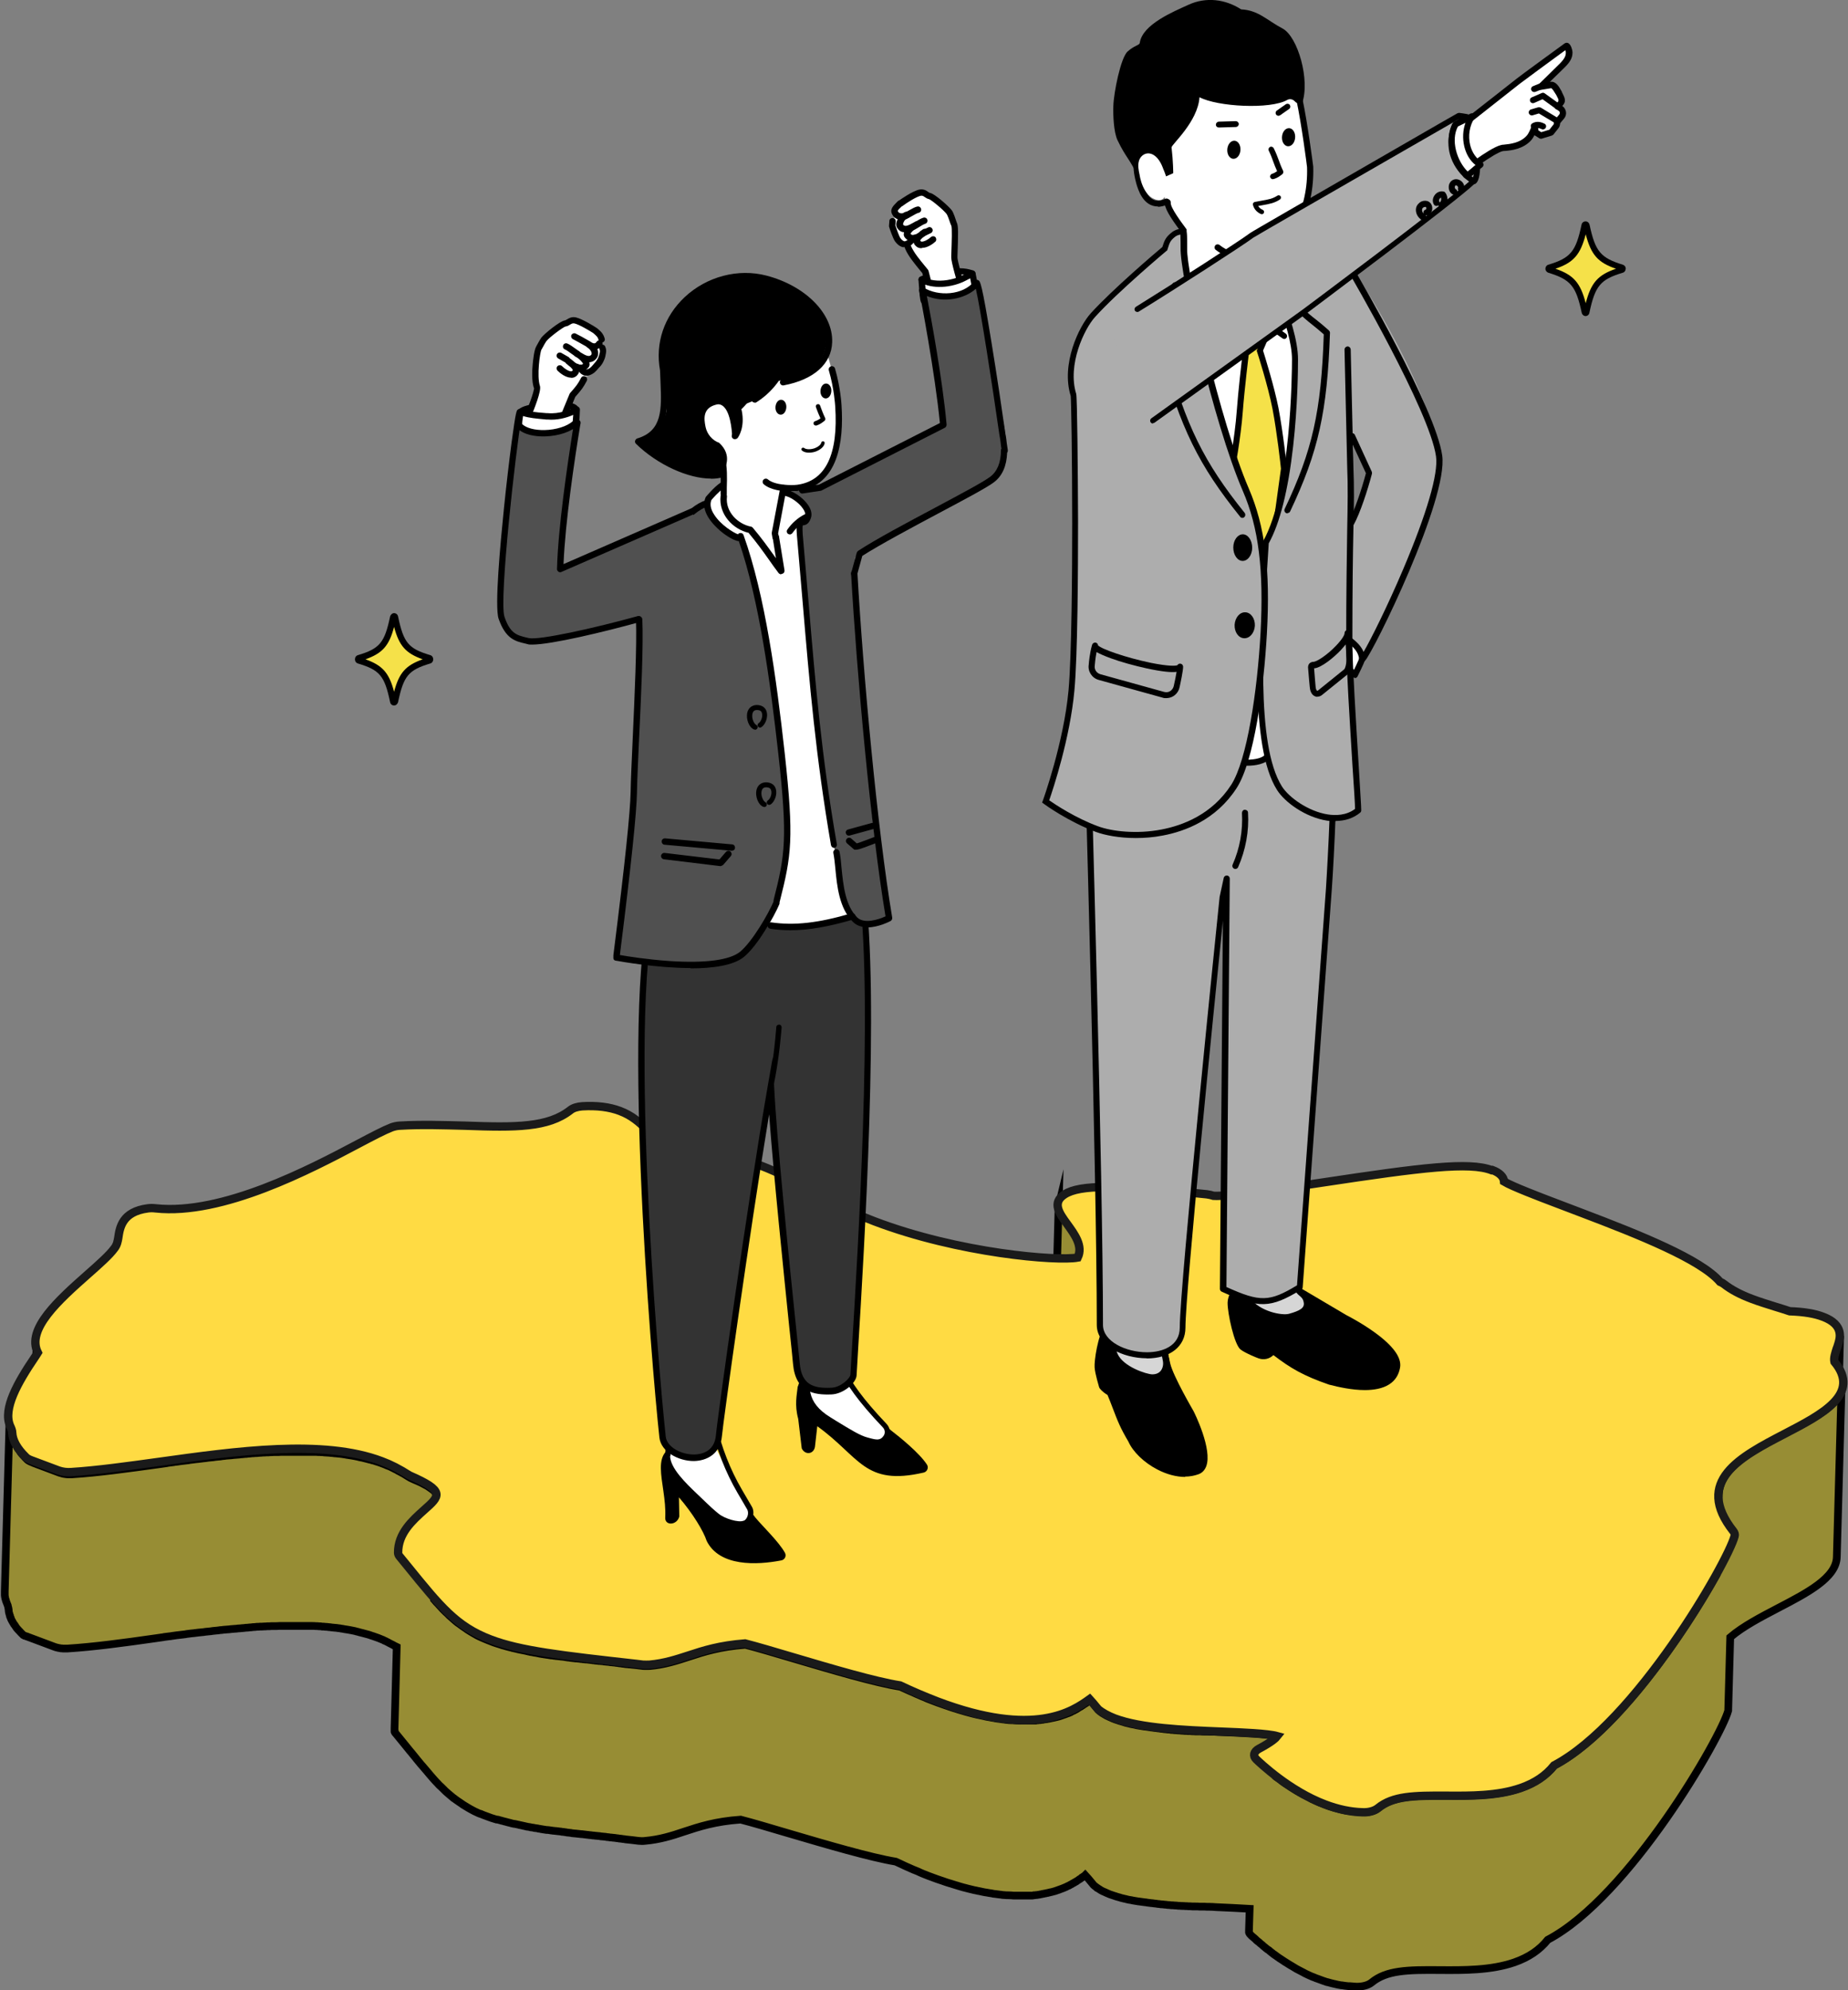 <?xml version="1.0" encoding="UTF-8"?>
<svg id="_レイヤー_2" data-name="レイヤー 2" xmlns="http://www.w3.org/2000/svg" viewBox="0 0 110.48 118.94">
  <rect x="0" y="0" width="110.48" height="118.94" fill="#808080" stroke="none"/>
  <defs>
    <style>
      .cls-1 {
        fill: #adadad;
      }

      .cls-2 {
        fill: #d6d6d6;
      }

      .cls-3 {
        fill: #faf0a4;
      }

      .cls-4 {
        fill: #978d34;
        stroke: #000;
        stroke-width: .46px;
      }

      .cls-4, .cls-5 {
        stroke-miterlimit: 10;
      }

      .cls-6 {
        fill: #505050;
      }

      .cls-7 {
        fill: #fff;
      }

      .cls-8 {
        fill: #f5e149;
      }

      .cls-5 {
        fill: #ffdb43;
        stroke: #1a1a1a;
        stroke-width: .5px;
      }

      .cls-9 {
        fill: #333;
      }
    </style>
  </defs>
  <g id="_レイヤー_1-2" data-name="レイヤー 1">
    <g>
      <g>
        <path class="cls-4" d="M62.99,82.54s.02.08.03.12c0,0,0,.01,0,.02,0,0,0,.02,0,.02,0,.01.01.03.02.04.01.04.03.07.05.11,0,.02.02.04.03.06.02.04.04.07.06.11.01.02.02.04.03.06.03.04.05.08.08.12,0,.01.02.03.03.04.04.06.08.11.12.17,0,0,0,0,0,0,.03.05.07.09.1.14.04.05.08.1.11.16,0,0,0,.01.01.02.02.03.05.07.07.1,0,0,0,0,0,.01.02.03.04.06.06.09,0,.01.01.02.02.03.02.02.03.05.05.07,0,.01.02.03.03.04.01.02.03.04.04.07,0,.01.02.03.03.04.01.02.03.05.04.07,0,.01.02.03.02.04.01.02.03.05.04.07,0,.01.01.02.02.03.02.04.03.07.05.11,0,0,0,0,0,.01.01.03.03.07.04.1,0,.01,0,.02.01.03,0,.03.02.05.02.08,0,.01,0,.03.01.04,0,.02.01.05.02.07,0,.01,0,.03,0,.04,0,.03,0,.05.01.08,0,.01,0,.02,0,.04,0,.04,0,.08,0,.11l.29-10.41s0-.08,0-.11c0-.01,0-.02,0-.04,0-.03,0-.05-.01-.08,0-.01,0-.03,0-.04,0-.02-.01-.05-.02-.07,0-.01,0-.03-.01-.04,0-.03-.02-.05-.02-.08,0,0,0-.02,0-.03,0,0,0,0,0,0-.01-.03-.03-.07-.04-.1,0,0,0,0,0,0-.02-.04-.03-.07-.05-.11,0-.01-.01-.02-.02-.03-.01-.02-.03-.05-.04-.07,0-.01-.02-.03-.02-.04-.01-.02-.03-.04-.04-.07,0-.01-.02-.03-.03-.04-.01-.02-.03-.04-.04-.07,0-.01-.02-.03-.03-.04-.02-.02-.03-.05-.05-.07,0-.01-.02-.02-.02-.04-.02-.03-.04-.06-.06-.09,0,0,0,0,0-.01-.02-.03-.05-.07-.07-.1,0,0,0,0,0,0,0,0,0-.01-.01-.02-.04-.05-.08-.1-.11-.16-.03-.05-.07-.09-.1-.14-.04-.06-.08-.11-.12-.17,0-.01-.02-.03-.03-.04-.03-.04-.05-.08-.08-.12-.01-.02-.02-.04-.03-.06-.02-.04-.04-.07-.06-.11-.01-.02-.02-.04-.03-.06-.02-.04-.03-.07-.05-.11,0-.02-.02-.04-.02-.06,0,0,0-.01,0-.02-.01-.04-.02-.08-.03-.12,0,0,0-.01,0-.02,0-.04-.01-.09,0-.13l-.29,10.41s0,.09,0,.13c0,0,0,.01,0,.02Z"/>
        <path class="cls-4" d="M109.91,83.5l.1-3.66c0,.21-.06.39-.11.53-.02.07-.04.13-.07.2-.07.22-.15.45-.16.64l-.07,2.64c-.67.67-1.78,1.25-2.88,1.82-1.94,1.01-3.92,2.04-3.97,3.68l-.13,4.76c-1.92,3.45-5.97,9.43-9.69,11.39-.49.61-1.14,1.05-2,1.35-1.39.48-3,.47-4.43.46-1.96-.01-3.21.01-4.11.75-.2.16-.55.26-.92.24-.12,0-.25-.01-.38-.03-.03,0-.06,0-.09,0-.12-.01-.25-.03-.38-.05-.01,0-.03,0-.04,0-.12-.02-.23-.04-.35-.07-.03,0-.06-.01-.09-.02-.13-.03-.25-.07-.38-.1-.06-.02-.12-.04-.17-.05-.03,0-.06-.02-.09-.03-.09-.03-.18-.06-.27-.1-.1-.04-.21-.08-.31-.12-.02,0-.03-.01-.05-.02-.16-.07-.32-.14-.48-.22-.01,0-.02-.01-.03-.02-.16-.08-.31-.16-.46-.24,0,0,0,0-.01,0-.11-.06-.22-.13-.33-.19,0,0-.01,0-.02-.01-.11-.07-.21-.13-.32-.2,0,0-.01,0-.02-.01-.1-.07-.2-.13-.3-.2,0,0-.01,0-.02-.01-.1-.07-.19-.13-.28-.2,0,0-.02-.01-.02-.02-.02-.02-.05-.03-.07-.05-.02-.02-.05-.03-.07-.05-.02-.02-.05-.03-.07-.05-.02-.02-.04-.03-.07-.05,0,0-.01,0-.02-.01l.07-2.4c-.57-.16-2.11-.22-3.35-.27-.13,0-.27-.01-.4-.02-.04,0-.08,0-.13,0-.1,0-.19,0-.29-.01-.05,0-.11,0-.16,0-.09,0-.17,0-.26-.01-.06,0-.11,0-.17,0-.08,0-.16,0-.25-.01-.06,0-.12,0-.18-.01-.08,0-.16,0-.24-.01-.06,0-.12,0-.18-.01-.08,0-.16-.01-.23-.02-.06,0-.12,0-.18-.01-.08,0-.16-.01-.23-.02-.06,0-.12,0-.18-.02-.08,0-.16-.01-.23-.02-.06,0-.12-.01-.17-.02-.08,0-.16-.02-.23-.03-.05,0-.11-.01-.16-.02-.08,0-.16-.02-.24-.03-.05,0-.1-.01-.14-.02-.1-.01-.19-.03-.29-.04-.03,0-.06,0-.09-.01-.12-.02-.24-.04-.36-.06-.03,0-.06-.01-.09-.02-.09-.02-.17-.04-.26-.05-.04,0-.08-.02-.12-.03-.07-.02-.14-.03-.21-.05-.04-.01-.09-.02-.13-.04-.07-.02-.13-.04-.2-.06-.02,0-.04-.01-.07-.02-.09-.03-.19-.06-.27-.09-.09-.03-.17-.07-.26-.11-.02-.01-.05-.02-.07-.03-.07-.03-.14-.07-.21-.1,0,0-.02-.01-.03-.02-.07-.04-.14-.08-.2-.12-.01,0-.03-.02-.04-.03-.06-.04-.13-.09-.18-.14-.26-.32-.4-.48-.51-.6-.03.02-.06.04-.09.07,0,0-.02.01-.03.02-.02.02-.05.03-.07.05-.01,0-.03.02-.04.03-.02.02-.04.03-.07.05-.02.01-.03.02-.05.03-.02.02-.05.03-.07.05-.02.01-.03.02-.05.03-.02.02-.05.03-.07.05-.02.01-.04.02-.06.03-.03.02-.05.03-.08.05-.02.01-.04.02-.06.04-.03.02-.05.03-.08.05-.02.01-.04.02-.06.03-.03.02-.06.03-.09.05-.02.01-.04.02-.07.03-.03.02-.07.03-.1.05-.02,0-.04.02-.06.03-.04.02-.08.04-.12.05-.02,0-.04.02-.06.02-.06.02-.12.05-.19.07-.01,0-.02,0-.03.01-.05.02-.11.04-.17.06-.02,0-.05.01-.07.02-.05.01-.09.03-.14.04-.03,0-.06.02-.09.02-.04.01-.09.02-.14.03-.03,0-.06.01-.1.02-.05.01-.09.02-.14.03-.03,0-.07.01-.11.02-.05,0-.09.02-.14.02-.04,0-.07.01-.11.02-.05,0-.1.01-.15.02-.04,0-.08,0-.12.01-.05,0-.11.01-.16.02-.04,0-.08,0-.12,0-.06,0-.11,0-.17,0-.04,0-.08,0-.12,0-.06,0-.13,0-.19,0-.04,0-.08,0-.11,0-.08,0-.16,0-.24,0-.03,0-.05,0-.08,0-.11,0-.22-.01-.34-.02-.03,0-.06,0-.09,0-.09,0-.18-.01-.27-.02-.04,0-.09-.01-.14-.02-.08,0-.15-.02-.23-.03-.05,0-.1-.02-.16-.02-.08-.01-.15-.02-.23-.04-.06,0-.11-.02-.17-.03-.08-.01-.15-.03-.23-.04-.06-.01-.12-.02-.18-.04-.08-.02-.16-.03-.24-.05-.06-.01-.12-.03-.19-.04-.08-.02-.17-.04-.25-.06-.06-.02-.13-.03-.19-.05-.09-.02-.17-.05-.26-.07-.07-.02-.13-.04-.2-.06-.14-.04-.28-.08-.42-.13-.01,0-.03,0-.04-.01-.14-.04-.28-.09-.42-.14-.04-.01-.08-.03-.12-.04-.16-.06-.31-.11-.48-.17-.18-.07-.36-.14-.55-.21-.06-.02-.12-.05-.18-.08-.13-.05-.25-.1-.38-.16-.12-.05-.24-.1-.36-.16-.06-.03-.12-.05-.19-.08-.18-.08-.37-.17-.55-.25,0,0,0,0,0,0-1.52-.24-4.11-1.01-6.41-1.69-1.11-.33-2.16-.64-2.86-.82-1.53.12-2.47.42-3.38.72-.74.24-1.44.47-2.33.55-.13.01-.26,0-.39,0l-.41-.05c-.13-.01-.26-.03-.38-.04-.04,0-.08,0-.12-.01-.09,0-.17-.02-.26-.03-.05,0-.1-.01-.14-.02-.08,0-.16-.02-.23-.03-.05,0-.1-.01-.15-.02-.07,0-.14-.02-.21-.02-.05,0-.1-.01-.15-.02-.07,0-.14-.02-.21-.02-.05,0-.09-.01-.14-.02-.07,0-.14-.02-.21-.02-.04,0-.08,0-.13-.01-.08,0-.15-.02-.23-.03-.03,0-.07,0-.1-.01-.11-.01-.21-.03-.32-.04-.02,0-.05,0-.07,0-.08,0-.16-.02-.24-.03-.03,0-.07,0-.1-.01-.07,0-.13-.02-.2-.02-.04,0-.08,0-.12-.01-.06,0-.12-.02-.18-.02-.04,0-.08-.01-.12-.02-.06,0-.11-.01-.17-.02-.04,0-.08-.01-.12-.02-.06,0-.11-.02-.17-.02-.03,0-.07,0-.1-.01-.06,0-.12-.02-.17-.02-.03,0-.06,0-.1-.01-.07,0-.13-.02-.2-.03-.02,0-.04,0-.06,0-.08-.01-.17-.03-.25-.04-.02,0-.04,0-.07-.01-.06,0-.12-.02-.18-.03-.03,0-.06,0-.09-.01-.05,0-.1-.02-.15-.03-.03,0-.06-.01-.09-.02-.05,0-.09-.02-.14-.02-.03,0-.06-.01-.09-.02-.04,0-.09-.02-.13-.02-.03,0-.06-.01-.09-.02-.05,0-.09-.02-.13-.03-.03,0-.06-.01-.08-.02-.05,0-.1-.02-.14-.03-.02,0-.05,0-.07-.01-.07-.01-.13-.03-.2-.04,0,0,0,0,0,0-.07-.01-.13-.03-.2-.05-.02,0-.04,0-.06-.01-.04-.01-.09-.02-.13-.03-.02,0-.05-.01-.07-.02-.04,0-.08-.02-.12-.03-.03,0-.05-.01-.08-.02-.04,0-.07-.02-.11-.03-.02,0-.05-.01-.07-.02-.04-.01-.07-.02-.11-.03-.02,0-.05-.01-.07-.02-.02,0-.04-.01-.06-.02-.1-.03-.2-.06-.29-.09,0,0-.02,0-.03-.01-.1-.03-.2-.07-.3-.11-.12-.05-.24-.09-.35-.14-.08-.03-.15-.07-.23-.1-.04-.02-.09-.04-.13-.06-.09-.04-.18-.09-.26-.14-.02-.01-.05-.03-.07-.04-.11-.06-.22-.13-.33-.2-.03-.02-.07-.04-.1-.07-.07-.05-.15-.1-.22-.15-.09-.06-.17-.13-.26-.19,0,0-.01,0-.02-.01-.08-.06-.16-.13-.24-.2-.03-.02-.05-.05-.08-.07-.06-.05-.12-.11-.18-.16-.03-.03-.06-.05-.08-.08-.05-.05-.1-.1-.16-.15-.04-.04-.08-.08-.12-.12-.05-.05-.1-.1-.15-.16-.04-.04-.08-.09-.12-.13-.05-.06-.1-.11-.16-.17-.04-.05-.08-.09-.12-.14,0,0-.01-.02-.02-.03l.17-6.14s0-.04,0-.06c0,0,0-.01,0-.02,0-.01,0-.03-.01-.04,0,0,0,0,0,0,0,0,0-.02-.01-.03,0-.01,0-.02-.02-.03,0,0-.01-.02-.02-.03,0-.01-.01-.02-.02-.03,0,0,0,0,0,0-.01-.01-.02-.03-.03-.04,0,0,0,0-.01-.01-.02-.02-.04-.04-.06-.06,0,0,0,0,0,0-.02-.02-.04-.04-.07-.06,0,0,0,0-.01,0-.03-.02-.06-.05-.09-.07,0,0,0,0,0,0,0,0,0,0,0,0-.04-.03-.08-.06-.13-.09-.01,0-.03-.02-.04-.03-.04-.03-.09-.05-.14-.08,0,0-.01,0-.02-.01,0,0,0,0,0,0-.05-.03-.11-.06-.17-.09-.02,0-.03-.02-.05-.03-.05-.02-.1-.05-.15-.07-.02-.01-.05-.02-.07-.03-.05-.02-.1-.05-.16-.07-.02-.01-.05-.02-.07-.03-.08-.04-.16-.07-.24-.11-.09-.06-.18-.11-.26-.16-.03-.02-.05-.03-.08-.05-.06-.04-.12-.07-.18-.1-.02,0-.03-.02-.05-.03-.01,0-.03-.02-.04-.02-.03-.02-.07-.04-.1-.05-.04-.02-.07-.04-.1-.06-.03-.02-.06-.03-.1-.05-.03-.02-.07-.03-.1-.05-.03-.02-.06-.03-.1-.05-.03-.02-.07-.03-.1-.05-.03-.01-.06-.03-.1-.04-.02,0-.03-.01-.05-.02-.01,0-.02,0-.03-.01-.09-.04-.18-.08-.27-.11-.1-.04-.21-.08-.31-.11-.03-.01-.07-.02-.1-.03-.05-.02-.11-.04-.16-.05-.02,0-.04,0-.05-.01-.05-.02-.1-.03-.15-.04-.06-.02-.12-.03-.19-.05-.05-.01-.11-.03-.16-.04-.06-.02-.13-.03-.19-.04-.05-.01-.11-.02-.16-.04-.06-.01-.13-.03-.2-.04-.06-.01-.11-.02-.17-.03-.07-.01-.13-.02-.2-.03-.06,0-.11-.02-.17-.03-.07-.01-.13-.02-.2-.03-.06,0-.12-.02-.17-.02-.07,0-.14-.02-.21-.02-.06,0-.12-.01-.18-.02-.07,0-.14-.01-.21-.02-.06,0-.12-.01-.18-.01-.07,0-.15-.01-.22-.02-.06,0-.12,0-.17-.01-.08,0-.15,0-.23-.01-.06,0-.11,0-.17,0-.08,0-.16,0-.24,0-.05,0-.11,0-.16,0-.09,0-.17,0-.26,0-.05,0-.1,0-.15,0-.11,0-.22,0-.33,0-.03,0-.06,0-.09,0-.14,0-.28,0-.42,0-.04,0-.08,0-.12,0-.1,0-.2,0-.3.01-.05,0-.11,0-.16,0-.09,0-.18,0-.26.01-.06,0-.12,0-.18.01-.08,0-.17,0-.25.01-.06,0-.13,0-.19.01-.08,0-.16.01-.24.02-.06,0-.13,0-.19.01-.08,0-.16.01-.24.02-.07,0-.13.01-.2.02-.08,0-.16.01-.24.02-.07,0-.13.01-.2.02-.08,0-.16.02-.24.02-.07,0-.13.01-.2.02-.08,0-.16.02-.24.02-.07,0-.13.01-.2.02-.08,0-.16.02-.23.03-.07,0-.14.02-.2.02-.08,0-.16.02-.24.03-.07,0-.13.02-.2.02-.08,0-.16.02-.24.03-.06,0-.13.02-.19.02-.08.01-.16.02-.24.03-.06,0-.13.02-.19.02-.08.01-.16.02-.24.03-.06,0-.13.02-.19.03-.09.01-.17.02-.26.03-.06,0-.11.02-.17.02-.09.01-.19.03-.28.04-.05,0-.1.01-.15.02-.1.01-.21.03-.31.04-.04,0-.08.01-.11.02-.14.02-.28.04-.42.06-1.89.26-3.67.51-5.25.61-.06,0-.12,0-.19,0-.02,0-.04,0-.06,0-.04,0-.08,0-.12-.01-.02,0-.05,0-.07-.01-.04,0-.07-.01-.11-.02-.02,0-.05-.01-.07-.02-.05-.01-.1-.03-.14-.04l-1.41-.53.18-6.52c-.03-.05-.05-.11-.07-.17-.02-.05-.03-.1-.04-.15,0-.01,0-.03,0-.04,0-.04-.01-.08-.02-.11,0-.01,0-.03,0-.04,0-.05,0-.1,0-.15,0,0,0,0,0,0h0s0,0,0,0l-.2,7.12-.05-.02s-.05-.02-.07-.03c-.02-.01-.05-.02-.07-.03-.01,0-.02-.01-.04-.02-.02-.01-.04-.02-.05-.03-.01,0-.02-.01-.03-.02-.02-.01-.03-.02-.05-.04,0,0-.02-.02-.03-.03-.06-.06-.11-.11-.16-.17-.01-.01-.02-.03-.04-.04-.05-.05-.1-.11-.14-.16,0,0,0-.01-.01-.02-.04-.05-.07-.1-.1-.14-.01-.02-.02-.04-.04-.05-.03-.04-.05-.08-.08-.13,0-.01-.02-.03-.02-.04-.03-.05-.06-.11-.08-.16,0-.01,0-.02-.01-.04-.02-.04-.03-.08-.04-.12-.01-.04-.03-.09-.04-.13,0-.02-.01-.04-.02-.06-.01-.06-.02-.13-.02-.19,0-.03,0-.07-.02-.11,0-.01,0-.03-.01-.04,0-.02-.01-.05-.02-.07,0,0,0,0,0-.01,0,0,0-.02,0-.02-.02-.05-.04-.11-.07-.17-.02-.04-.03-.08-.04-.12,0-.02-.01-.04-.02-.06,0-.03-.02-.06-.02-.09,0-.02,0-.04-.01-.06,0-.03,0-.07-.01-.11,0-.02,0-.03,0-.05,0-.05,0-.11,0-.16,0,0,0,0,0,0h0s0,0,0,0l-.29,10.41c0,.05,0,.11,0,.16,0,.02,0,.03,0,.05,0,.04,0,.07.01.11,0,.02,0,.04.01.06,0,.03.01.06.02.09,0,.02.01.04.02.06,0,.01,0,.03.01.04.01.03.02.06.03.09.02.06.05.11.07.17,0,.01,0,.02.01.03,0,.03.02.05.02.08,0,.01,0,.03.01.04,0,.04.01.07.02.11,0,.06.01.12.02.19,0,.02.01.04.02.06.01.04.02.09.04.13,0,0,0,.02,0,.03.01.03.02.06.04.09,0,.01,0,.02.01.04.02.05.05.11.08.16,0,.01.02.03.02.04.02.04.05.08.08.13.01.02.02.04.04.05.01.02.02.03.03.05.02.03.05.06.07.1,0,0,0,.01.01.02.04.05.09.11.14.16.01.01.02.03.04.04.05.06.1.11.16.17,0,0,0,0,0,0,0,0,.02.01.02.02.01.01.03.03.04.04,0,0,0,0,0,0,0,0,.02.01.03.02.02.01.03.02.05.03,0,0,0,0,.01,0,0,0,.02,0,.03.01.02.01.04.02.07.03,0,0,.01,0,.02,0,.02,0,.03.01.05.02l1.63.61s.06.02.09.03c.02,0,.03,0,.05.01.02,0,.04.01.07.02.04,0,.07.01.11.02.02,0,.05,0,.07.01.04,0,.08,0,.12.01.02,0,.04,0,.06,0,.06,0,.12,0,.19,0,1.58-.1,3.36-.34,5.25-.61.14-.02.28-.04.42-.06.04,0,.08-.01.11-.02.1-.01.21-.03.31-.04.05,0,.1-.01.15-.02.09-.01.19-.03.28-.04.06,0,.11-.02.17-.02.09-.01.17-.02.26-.03.06,0,.13-.02.19-.03.08-.01.16-.02.24-.03.06,0,.13-.02.19-.02.08-.01.16-.02.24-.03.07,0,.13-.02.2-.02.08,0,.16-.02.24-.03.07,0,.13-.02.2-.02.08,0,.16-.02.24-.03.07,0,.13-.02.2-.02.08,0,.16-.02.24-.03.07,0,.13-.01.2-.02.08,0,.16-.02.24-.02.07,0,.13-.01.2-.02.08,0,.16-.02.24-.02.07,0,.13-.01.2-.02.08,0,.16-.01.24-.02.07,0,.13-.01.2-.02.08,0,.16-.01.24-.02.07,0,.13-.01.2-.02.08,0,.16-.01.24-.02.06,0,.13,0,.19-.01.08,0,.16,0,.25-.01.06,0,.12,0,.18-.01.09,0,.17,0,.26-.01.06,0,.11,0,.17,0,.1,0,.2,0,.3-.01.04,0,.08,0,.12,0,.14,0,.28,0,.42,0,.03,0,.05,0,.08,0,.11,0,.23,0,.34,0,.05,0,.1,0,.15,0,.09,0,.18,0,.27,0,.05,0,.11,0,.16,0,.08,0,.16,0,.24,0,.06,0,.11,0,.17,0,.08,0,.15,0,.23.01.06,0,.12,0,.17.01.07,0,.15,0,.22.02.06,0,.12,0,.17.01.07,0,.14.01.21.02.06,0,.12.01.17.02.07,0,.14.02.21.02.06,0,.11.01.17.02.07,0,.14.02.2.03.06,0,.11.02.17.03.07.01.13.02.2.03.06.01.11.02.17.03.07.01.13.03.2.04.05.01.11.02.16.04.06.01.13.03.19.05.05.01.11.03.16.04.06.02.13.03.19.05.05.01.1.03.15.04.07.02.14.04.21.07.03.01.07.02.1.03.11.04.21.07.31.11.09.04.18.07.27.11.03.01.06.02.08.04.03.01.06.03.09.04.03.02.07.03.1.05.03.01.06.03.09.05.03.02.07.03.1.05.03.02.06.03.1.05.04.02.07.04.11.06.03.02.07.04.1.05.02.01.04.02.06.03l-.13,4.86s0,.06,0,.09c0,.02,0,.04,0,.05,0,0,0,.01,0,.02,0,0,0,.02,0,.03,0,0,0,0,0,0,0,0,0,.01,0,.02,0,.01,0,.02.02.03,0,0,0,.01.01.02,0,0,0,.01.01.02,0,0,.01.02.02.02l.49.6c.12.14.23.29.34.42.04.04.07.09.11.13.07.09.15.18.22.27.04.05.08.1.12.15.06.08.13.15.19.23.04.05.08.1.13.15.06.07.12.14.17.2.04.05.08.1.12.14.05.06.11.13.16.19.04.05.08.09.12.14.05.06.1.11.15.17.04.04.08.09.12.13.05.05.1.1.15.16.04.04.08.08.13.12.03.03.07.07.1.1.02.02.04.03.05.05.03.03.06.05.08.08.06.06.12.11.18.16.03.02.05.05.08.07.08.07.16.13.24.2,0,0,.01,0,.02.01.08.06.15.12.23.17,0,0,.02.01.03.02.07.05.14.1.22.15.03.02.06.04.1.07.11.07.22.13.33.2,0,0,0,0,0,0,.02.01.05.02.07.04.09.05.17.09.26.14.04.02.09.04.13.06.07.04.15.07.23.1,0,0,.01,0,.02,0,.11.05.22.09.33.13.1.04.19.07.3.11,0,0,.02,0,.03.01.1.03.19.06.29.09,0,0,.02,0,.03,0,.01,0,.02,0,.03,0,.02,0,.05.01.07.02.04.01.07.02.11.03.02,0,.05.01.07.02.04,0,.07.02.11.03.03,0,.05.01.08.02.04,0,.08.02.11.03.02,0,.05.01.08.02.04.01.09.02.13.03.02,0,.04.01.06.02.07.02.13.03.2.04,0,0,.02,0,.02,0,.06.01.12.03.18.04.02,0,.05.01.08.02.04,0,.09.02.14.03.03,0,.06.01.09.02.04,0,.09.02.13.03.03,0,.06.01.09.02.04,0,.09.02.13.02.03,0,.06.01.09.02.05,0,.09.02.14.02.03,0,.06.01.09.02.05,0,.1.02.15.02.03,0,.06.01.09.02.06,0,.12.02.17.03.02,0,.05,0,.07.01.08.01.17.03.25.04.02,0,.04,0,.06,0,.07,0,.13.02.2.03.03,0,.06,0,.09.01.06,0,.12.02.17.02.03,0,.07,0,.11.01.06,0,.11.02.17.02.04,0,.08.01.12.02.06,0,.11.01.17.02.04,0,.08.01.12.02.06,0,.12.02.18.02.04,0,.08.01.12.02.06,0,.12.02.18.02.04,0,.08,0,.12.01.09.01.18.02.27.03.01,0,.02,0,.04,0,.11.01.21.03.32.04.03,0,.06,0,.09.01.08,0,.16.02.24.03.04,0,.08,0,.12.01.07,0,.14.02.21.02.05,0,.09.01.14.02.07,0,.14.02.21.02.05,0,.1.01.14.02.08,0,.15.02.23.03.04,0,.09,0,.13.01.08,0,.16.02.24.03.05,0,.09.01.14.02.08,0,.16.02.24.03.05,0,.1.01.14.02.12.01.25.03.38.04l.41.05c.13.01.26.02.39,0,.89-.08,1.59-.3,2.33-.55.91-.3,1.85-.61,3.38-.72.7.18,1.75.49,2.86.82,2.31.68,4.9,1.44,6.41,1.69.19.09.38.17.56.26.06.03.12.05.18.08.11.05.23.1.34.15,0,0,.02,0,.03.01.13.05.25.1.37.16.06.03.13.05.19.08.18.07.37.15.55.21.16.06.32.12.48.17.04.01.08.03.12.04.14.05.28.1.42.14.01,0,.03,0,.04.01.12.04.24.08.35.11.02,0,.05.01.07.02.07.02.13.04.2.06.09.03.18.05.26.07.07.02.13.03.19.05.08.02.17.04.25.06.06.02.13.03.19.04.08.02.16.04.24.05.06.01.12.03.18.04.08.02.16.03.23.04.06.01.11.02.17.03.08.01.15.02.23.04.05,0,.11.02.16.02.08.01.16.02.23.03.05,0,.09.01.14.02.09,0,.18.02.26.02.03,0,.06,0,.09,0,.11,0,.23.01.34.02.03,0,.05,0,.08,0,.08,0,.16,0,.24,0,.04,0,.08,0,.12,0,.06,0,.13,0,.19,0,.04,0,.08,0,.12,0,.06,0,.12,0,.17,0,.04,0,.08,0,.12,0,.05,0,.11,0,.16-.02.04,0,.08,0,.12-.01.05,0,.1-.01.15-.02.04,0,.07-.01.11-.02.05,0,.1-.02.14-.03.04,0,.07-.01.11-.02.05,0,.09-.02.14-.03.03,0,.07-.01.1-.02.05-.01.09-.02.13-.03.03,0,.06-.02.09-.02.05-.01.09-.03.14-.04.02,0,.05-.01.07-.02.06-.02.11-.04.17-.06.01,0,.02,0,.03-.01.06-.02.13-.05.19-.07.02,0,.04-.02.05-.02.04-.02.08-.03.12-.05.02-.01.04-.02.07-.03.03-.02.07-.03.1-.05.02-.01.04-.02.07-.03.03-.02.06-.03.09-.05.02-.01.04-.02.06-.03.03-.02.06-.03.08-.05.02-.01.04-.02.06-.03.03-.02.05-.03.08-.05.02-.01.04-.02.06-.03.02-.02.05-.03.07-.05.02-.01.04-.02.05-.03.02-.02.05-.03.07-.05.02-.01.03-.02.05-.03.02-.02.05-.03.07-.05.01,0,.03-.02.04-.03.02-.02.05-.03.07-.05,0,0,.02-.01.03-.02.03-.02.06-.04.09-.07.11.12.25.28.51.6.04.04.09.07.14.11.01.01.03.02.04.03.01,0,.03.02.04.03.06.04.12.08.19.12,0,0,0,0,0,0,0,0,.02.01.03.02.07.04.13.07.21.1.02.01.05.02.07.03.02,0,.04.02.06.03.06.03.13.05.19.08.09.03.18.06.27.09.02,0,.04.01.06.02.02,0,.04.01.06.02.05.01.09.03.14.04.04.01.09.02.13.04.07.02.14.03.21.05.04,0,.08.02.12.03.08.02.17.04.26.05.03,0,.06.01.09.02.12.02.24.04.36.06.03,0,.06,0,.09.01.1.01.19.03.29.04.05,0,.1.01.14.02.08.01.16.02.24.03.05,0,.11.01.17.02.08,0,.15.02.23.03.06,0,.12.01.17.02.08,0,.15.01.23.02.06,0,.12.01.18.02.08,0,.15.01.23.02.06,0,.12,0,.18.01.08,0,.16.01.24.02.06,0,.12,0,.18.01.08,0,.16,0,.24.01.06,0,.12,0,.18.01.08,0,.16,0,.24.01.06,0,.12,0,.17,0,.09,0,.17,0,.26.01.05,0,.11,0,.16,0,.1,0,.19,0,.29.01.04,0,.08,0,.13,0,.13,0,.27.01.4.02.65.03,1.38.06,2.01.1l-.04,1.29s0,.04,0,.06c0,0,0,.01,0,.02,0,0,0,.02,0,.03,0,0,0,0,0,.01.01.03.02.05.04.08,0,0,0,0,0,0,0,0,0,0,0,0,.02.02.04.05.06.07,0,0,.01.01.02.02,0,0,0,0,0,0,0,0,0,0,0,0,0,0,.01.01.02.02,0,0,.01.01.02.02,0,0,.02.01.02.02,0,0,0,0,.01.01.01.01.02.02.04.03,0,0,.01.01.02.02.01.01.02.02.04.03,0,0,.02.02.03.03.01.01.02.02.04.03,0,0,.02.02.03.03.01.01.03.03.04.04.01,0,.02.02.03.03.02.01.03.03.05.04.01.01.03.02.04.03.02.01.03.03.05.04.01.01.03.02.04.04.02.02.04.03.06.05.01.01.03.02.04.03.02.02.04.03.06.05.01.01.03.02.04.04.02.02.04.04.06.05.02.01.04.03.05.04.02.02.04.03.06.05.02.01.04.03.05.04.02.02.05.04.07.05.02.01.04.03.06.04.02.02.05.04.07.06.02.01.04.03.06.05.03.02.05.04.08.06.02.02.04.03.06.05.03.02.05.04.08.06,0,0,0,0,0,0,0,0,0,0,.01,0,.09.07.18.13.28.2,0,0,.01,0,.02.01.1.07.2.13.3.2,0,0,.01,0,.02.01.1.07.21.13.32.2,0,0,.01,0,.02.01.11.07.22.13.33.2,0,0,0,0,0,0,0,0,0,0,0,0,.15.08.3.16.46.24.01,0,.02.01.03.02.16.08.32.15.48.22,0,0,0,0,.01,0,.01,0,.02,0,.03.01.1.04.2.09.31.12.09.03.18.07.27.1.03.01.06.02.09.03.05.02.1.03.15.05,0,0,.01,0,.02,0,.13.04.26.07.38.1.03,0,.06.01.09.02.12.03.23.05.35.07.01,0,.03,0,.04,0,.13.02.25.04.38.05.03,0,.06,0,.09,0,.13.01.25.02.38.03.37.01.72-.08.92-.24.89-.74,2.14-.77,4.11-.75,1.42.01,3.04.02,4.43-.46.86-.3,1.51-.74,2-1.35,4.89-2.58,10.37-12.12,10.79-13.7,0-.02,0-.05,0-.07l.12-4.31c.76-.65,1.82-1.2,2.87-1.75,1.71-.89,3.47-1.8,3.5-3.04l.29-10.41c0,.31-.12.59-.31.86Z"/>
      </g>
      <path class="cls-5" d="M89.22,69.92c.43.16.68.41.7.69.46.28,2.18.94,2.95,1.23l1.63.62c3.59,1.36,7.17,2.8,8.33,4.14.09.04.17.08.23.13.45.35.98.63,1.67.89.45.17.91.31,1.35.45.32.1.63.19.92.29.85.03,1.5.14,1.99.33,1.28.48,1.02,1.3.89,1.69-.02.07-.04.13-.07.2-.09.28-.19.57-.14.8,1.6,1.93-.72,3.13-2.97,4.3-2.67,1.39-5.44,2.83-3.07,5.83.07.09.1.19.07.29-.42,1.58-5.9,11.12-10.79,13.7-.49.61-1.14,1.05-2,1.35-1.39.48-3,.47-4.43.46-1.96-.01-3.21.01-4.11.75-.2.16-.55.26-.92.24-.72-.02-1.47-.18-2.23-.47-2.15-.81-3.91-2.5-4.11-2.69-.22-.21-.16-.47.16-.64.79-.42,1.02-.66,1.09-.75-.57-.16-2.11-.22-3.35-.27-2.25-.09-4.8-.2-6.37-.79-.41-.16-.74-.34-.99-.55-.26-.32-.4-.48-.51-.6-.99.71-3.29,2.34-9.11.13-.7-.27-1.44-.58-2.22-.95-1.52-.24-4.11-1.01-6.41-1.69-1.11-.33-2.16-.64-2.86-.82-1.53.12-2.47.42-3.38.72-.74.24-1.44.47-2.33.55-.13.01-.26,0-.39,0l-.41-.05c-4.47-.5-6.93-.78-8.71-1.46-2.03-.77-3-1.97-4.94-4.36l-.49-.6c-.06-.07-.09-.15-.09-.22-.01-1.16.86-1.93,1.55-2.55.96-.85,1.28-1.13-.87-2.07-.61-.39-1.12-.65-1.66-.85-3.5-1.33-8.72-.6-13.32.04-1.89.26-3.67.51-5.25.61-.26.02-.54-.02-.76-.1l-1.63-.61c-.14-.05-.26-.12-.33-.2-.51-.5-.78-.99-.8-1.44,0-.13-.06-.27-.13-.42-.43-1.02.45-2.57,1.48-4.09.07-.1.13-.2.18-.28-.7-1.4,1.25-3.14,2.99-4.68.67-.59,1.3-1.15,1.58-1.54.17-.2.21-.46.24-.63.09-.63.24-1.57,1.77-1.77.15-.02.3-.02.46,0,4,.43,9.28-2.35,12.11-3.85.89-.47,1.54-.81,2-.99.14-.05.3-.09.48-.1,1.32-.08,2.64-.03,3.91,0,3.03.11,4.96.12,6.3-.93.16-.13.42-.21.72-.23.85-.05,1.61.04,2.24.28.72.27,1.16.68,1.58,1.08.43.4.83.77,1.49,1.02.45.17,1,.27,1.67.31,1.15.07,2.34.35,3.59.82,1.32.5,2.4,1.11,3.05,1.47.16.09.36.2.42.23,1.03.64,2.14,1.17,3.41,1.66,5.05,1.92,10.93,2.4,12.16,2.17.33-.69-.18-1.38-.63-2-.46-.63-.94-1.28-.15-1.78.92-.58,3.07-.58,8.5,0,.14.02.28.05.4.09.87.06,4.11-.43,6.49-.79,6.02-.91,8.8-1.25,10.14-.74Z"/>
    </g>
    <g>
      <g>
        <path class="cls-7" d="M78.13,39.16s.42-1.18.47-1.2c.78-.22,2.48.23,2.93,1.13.05.11-.52,1.25-.52,1.25-.33-.3-.6-.65-1.31-.97-.6-.27-1.17-.3-1.56-.21Z"/>
        <path d="M81,40.51s-.09-.02-.12-.05c-.07-.06-.13-.12-.19-.18-.26-.25-.53-.51-1.07-.75-.5-.22-1.04-.3-1.45-.2-.06.02-.13,0-.18-.05-.04-.05-.06-.12-.04-.18.45-1.27.49-1.28.59-1.31.84-.24,2.65.23,3.14,1.22.04.08.09.19-.52,1.41-.03.05-.07.09-.13.1-.01,0-.02,0-.03,0ZM78.57,38.93c.38,0,.8.09,1.2.27.6.27.9.56,1.17.82,0,0,0,0,.01,0,.19-.38.36-.77.39-.9-.42-.75-1.9-1.16-2.63-1.01-.06.13-.19.46-.31.81.05,0,.11,0,.16,0Z"/>
      </g>
      <path class="cls-1" d="M86.03,27.24c-.65-4.6-5.41-11.56-5.41-11.56l-4.35-.3,5.65,12.97s-3.09,8.94-3.45,9.27c1.48.06,2.91.61,2.97,1.75.26.02,4.96-9.54,4.6-12.13Z"/>
      <path d="M81.44,39.56s-.01,0-.02,0c-.09,0-.16-.08-.17-.17-.04-.81-1.29-1.45-2.42-1.71-.1-.02-.16-.12-.14-.22.02-.1.12-.16.22-.14.68.16,1.32.42,1.8.74.4.27.68.58.81.9.42-.72,1.42-2.71,2.37-4.95,1.41-3.32,2.11-5.71,1.96-6.74-.38-2.72-5.16-10.9-5.21-10.98-.4-.71-.87-1.13-1.49-1.31-.56-.16-2.37-.37-2.38-.37-.1-.01-.17-.1-.16-.2.01-.1.1-.17.2-.16.08,0,1.86.21,2.45.38.72.21,1.26.68,1.71,1.48.2.34,4.86,8.32,5.25,11.11.37,2.62-4.1,11.72-4.61,12.26-.02.02-.08.08-.17.08Z"/>
      <g>
        <path class="cls-8" d="M92.63,16.14c1.4.42,1.76.85,2.11,2.52.02.08.11.08.12,0,.36-1.67.71-2.1,2.11-2.52.06-.02.06-.13,0-.14-1.4-.42-1.76-.85-2.11-2.52-.02-.08-.11-.08-.12,0-.36,1.67-.71,2.1-2.11,2.52-.06.02-.06.13,0,.14Z"/>
        <path d="M94.8,18.89c-.11,0-.21-.08-.24-.2-.34-1.6-.66-1.98-1.99-2.39h0c-.1-.03-.18-.13-.18-.24,0-.11.07-.21.17-.24,1.33-.4,1.65-.78,1.99-2.39.02-.12.12-.2.24-.2s.21.08.24.2c.34,1.6.66,1.98,1.99,2.39.1.03.18.13.17.24,0,.11-.07.21-.18.24-1.33.4-1.65.78-1.99,2.39-.02.12-.12.2-.24.2ZM92.99,16.06c1.08.37,1.49.83,1.81,2.06.32-1.23.73-1.69,1.81-2.06-1.08-.37-1.49-.83-1.81-2.06-.32,1.23-.73,1.69-1.81,2.06Z"/>
      </g>
      <g>
        <g>
          <path d="M73.58,77.84c.02-.67.94-1.79,1.81-2.06l5.02,2.96s3.34,1.68,3.12,2.95c-.27,1.57-2.55,1.26-3.99.87-1.65-.57-2.38-1.04-3.42-1.85h0c-.18.27-.51.38-.82.27,0,0-.74-.29-1.02-.49-.28-.2-.72-1.98-.71-2.65Z"/>
          <path d="M81.59,83.07c-.76,0-1.57-.18-2.11-.32,0,0,0,0-.01,0-1.56-.54-2.32-.99-3.34-1.77-.24.23-.58.31-.9.19-.04-.01-.77-.3-1.06-.52-.38-.28-.79-2.18-.78-2.81.02-.78,1.03-1.95,1.94-2.23.05-.01.1,0,.15.02l5.01,2.96c.08.04.88.45,1.66,1.01,1.13.81,1.66,1.53,1.55,2.13-.08.44-.29.77-.65,1-.39.25-.92.34-1.46.34ZM79.59,82.39c.7.19,2.41.57,3.27.03.27-.17.43-.42.49-.75.08-.44-.42-1.07-1.4-1.77-.79-.56-1.61-.98-1.62-.99,0,0,0,0-.01,0l-4.95-2.92c-.79.29-1.59,1.3-1.61,1.87,0,.29.09.87.23,1.44.18.68.34,1.01.4,1.07.21.15.78.39.98.47.22.08.47,0,.6-.2.03-.04.07-.07.12-.08.05,0,.1,0,.14.04,1.07.84,1.78,1.27,3.36,1.82Z"/>
        </g>
        <g>
          <path class="cls-3" d="M76.92,68.74c.09,3.03-.05,5.81.57,8.07.17.61.51.42.62.99.11.57-.53.76-1,.89-.47.13-1.92-.13-2.55-1.03-.37-.53-.28-.33-.44-1.69-.21-1.8.89-4.49.23-6.81.97-.08,2.25-.26,2.56-.41Z"/>
          <g>
            <path class="cls-2" d="M76.92,68.74c.09,3.03-.05,5.81.57,8.07.17.61.51.42.62.99.11.57-.53.76-1,.89-.47.13-1.92-.13-2.55-1.03-.37-.53-.28-.33-.44-1.69-.21-1.8.89-4.49.23-6.81.97-.08,2.25-.26,2.56-.41Z"/>
            <path d="M76.81,78.9c-.69,0-1.83-.34-2.39-1.14l-.07-.09c-.27-.38-.27-.42-.35-1.12-.02-.15-.04-.33-.06-.56-.09-.76.05-1.66.19-2.62.2-1.33.43-2.83.05-4.17l-.06-.21.22-.02c1.13-.1,2.25-.27,2.5-.39l.25-.12v.28c.03.68.04,1.36.04,2.01.03,2.21.05,4.29.53,6.02.07.25.16.33.27.42.13.11.28.24.35.59.14.74-.65.96-1.12,1.1-.1.03-.22.04-.36.04ZM74.59,69.31c.32,1.35.1,2.81-.09,4.11-.14.93-.27,1.81-.19,2.52.03.23.05.41.06.56q.07.65.28.95s.04.06.07.1c.58.83,1.93,1.08,2.35.96.63-.18.94-.34.87-.68-.04-.22-.12-.28-.23-.38-.13-.11-.29-.24-.39-.6-.49-1.77-.52-3.88-.54-6.11,0-.57-.01-1.16-.03-1.76-.51.13-1.45.25-2.16.32Z"/>
          </g>
        </g>
        <g>
          <g>
            <path d="M66.22,79.29c.4-.59,2.2-.34,3.13-.09,0,0,.25,1.52.45,2.33.19.81,1.41,2.89,1.41,2.89,0,0,1.56,3.08.4,3.52-1.43.54-3.48-.72-3.98-1.88-.61-1.05-.68-1.37-1.27-2.83,0,0-.26-.11-.47-.38,0,0-.23-.74-.26-1.15-.03-.36.19-1.83.59-2.42Z"/>
            <path d="M70.86,88.26c-.53,0-1.11-.15-1.68-.45-.79-.41-1.45-1.05-1.72-1.66-.49-.83-.64-1.22-.96-2.06-.08-.21-.17-.45-.29-.73-.1-.06-.3-.18-.47-.4-.01-.02-.02-.04-.03-.06,0-.03-.24-.76-.27-1.19-.03-.37.18-1.88.62-2.54.6-.9,3.3-.17,3.33-.16.07.02.12.08.13.15,0,.02.25,1.53.44,2.32.18.77,1.38,2.82,1.39,2.84,0,0,0,0,0,0,.05.09,1.15,2.3.76,3.31-.09.23-.24.39-.46.47-.25.09-.52.14-.81.14ZM66.06,82.77c.17.21.37.3.38.3.04.02.08.06.1.1.12.31.23.57.31.8.32.82.47,1.2.94,2.01,0,0,0,.01.01.02.45,1.04,2.39,2.3,3.75,1.78.12-.05.2-.13.25-.26.27-.71-.44-2.41-.75-3.01-.08-.14-1.24-2.12-1.43-2.94-.16-.68-.37-1.86-.43-2.23-1.03-.26-2.53-.39-2.82.04-.37.56-.58,1.99-.56,2.31.02.34.2.93.24,1.07Z"/>
          </g>
          <g>
            <path class="cls-2" d="M69.91,72.49c-.35,2.59-.63,5.11-.44,7.12.05.54.12,1.08.23,1.63.11.53-.12,1.07-.79,1.08-.39,0-1.89-.47-2.26-1.34-.22-.5,0-.6.06-1.79.08-1.56.1-5.07-.1-7.14.78.07,3.04.51,3.31.43Z"/>
            <path d="M68.9,82.5c-.46,0-2.01-.5-2.42-1.45-.15-.35-.12-.56-.06-.9.04-.22.08-.51.11-.97.08-1.62.1-5.09-.1-7.11l-.02-.22.22.02c.31.03.84.11,1.39.2.67.11,1.69.27,1.85.24l.27-.08-.04.28c-.39,2.89-.61,5.19-.44,7.08.06.64.13,1.14.23,1.61.08.36.01.7-.18.95-.12.16-.36.35-.79.36,0,0,0,0-.01,0ZM66.8,72.26c.18,2.07.16,5.37.08,6.94-.03.48-.08.79-.11,1.01-.05.33-.07.44.04.69.34.78,1.75,1.23,2.08,1.23,0,0,0,0,0,0,.23,0,.4-.08.51-.22.12-.16.17-.39.11-.64-.1-.48-.18-.99-.24-1.65-.17-1.87.04-4.14.41-6.95-.31-.02-.87-.1-1.74-.24-.43-.07-.85-.14-1.15-.17Z"/>
          </g>
        </g>
        <g>
          <path class="cls-1" d="M73.32,52.5l-.2,24.53c2.16.99,2.75,1.01,4.58-.11l1.74-23.79s.35-5.22.32-9.69c-.01.6-14.77-.01-14.77-.01,0,0,.77,26.48.77,35.76,0,2.03,4.95,2.71,4.95.16s2.38-25.69,2.38-25.69l.25-1.15Z"/>
          <path d="M68.56,81.17c-1.44,0-2.99-.76-2.99-1.99,0-9.16-.76-35.48-.77-35.75,0-.05.02-.1.05-.13.04-.04.09-.05.14-.05.03,0,3.52.15,7.05.22,6.16.14,7.35-.03,7.56-.12.03-.05.09-.09.16-.09h0c.1,0,.18.08.18.18.04,4.42-.31,9.65-.32,9.7l-1.74,23.79c0,.06-.04.11-.09.14-1.85,1.12-2.51,1.14-4.75.12-.07-.03-.11-.1-.11-.17l.18-22.01c-.51,4.98-2.24,22.19-2.24,24.33,0,1.12-.91,1.84-2.32,1.84ZM65.17,43.61c.07,2.44.77,26.82.77,35.57,0,.98,1.36,1.63,2.63,1.63.95,0,1.96-.39,1.96-1.47,0-2.51,2.28-24.76,2.38-25.71,0,0,0-.01,0-.02l.25-1.15c.02-.09.11-.15.2-.14.09.01.16.09.16.18l-.2,24.41c2.01.91,2.57.9,4.22-.1l1.73-23.7c0-.05.34-5.04.32-9.38-.53.12-2.13.22-7.44.1-3.1-.07-6.18-.19-6.97-.22Z"/>
        </g>
      </g>
      <path class="cls-7" d="M69.98,15.37c.71-1.01,1.67-1.63,2.82-1.26,1.15.37,2.02-.03,3.34,2.02,1.31,2.06,2.73,6.54,1.82,10.31-.91,3.77-1.86,18.77-1.86,18.77,0,0-2.1,1.32-4.94-1.05-2.6-7.66.58-17.27.23-18.79-.64-2.8-2.29-6.94-2.39-8.12-.1-1.18.99-1.87.99-1.87Z"/>
      <g>
        <path class="cls-8" d="M74.39,18.63l-1.04,1.33,1.13,1.13s-.26,2.21-.35,3.46c-.12,1.7-.53,3.75-.53,3.75l-.19,4.41,1.93,3.49.76-3.37.67-4.81s-.22-2.11-.51-3.59c-.28-1.46-.93-3.46-.93-3.46l.58-1.37-1.52-.96Z"/>
        <path d="M75.41,36.7l-2.19-3.95.2-4.49s.4-2.06.52-3.73c.08-1.1.29-2.95.34-3.38l-1.18-1.19,1.24-1.59,1.79,1.13-.62,1.45c.11.36.66,2.11.92,3.42.28,1.47.51,3.58.51,3.6v.02s0,.02,0,.02l-.67,4.82-.87,3.84ZM73.59,32.67l1.67,3.02.66-2.9.66-4.78c-.02-.23-.24-2.18-.5-3.55-.28-1.44-.92-3.42-.93-3.44l-.02-.06.55-1.29-1.25-.79-.84,1.08,1.07,1.08v.09s-.27,2.22-.36,3.45c-.12,1.62-.49,3.57-.53,3.76l-.19,4.34Z"/>
      </g>
      <path class="cls-1" d="M81.21,20.16c-.02-.5.17-.55-.28-2.08-.45-1.22-.25-2.32-1.18-2.87-.79-.47-1.31-.45-2.12-.59-.66-.12-2.69-.05-2.69-.05.8,1.26,2.48,4.96,2.48,6.91s-.32,8.22-1.87,10.98c-.38,5.73-.64,12.13.95,14.65.71,1.13,3.26,2.53,4.7,1.34.04-.09-.45-8.02-.53-9.97-.28-7.17.64-15.94.54-18.31Z"/>
      <path d="M79.84,49.08c-.16,0-.33-.01-.51-.04-1.28-.2-2.52-1.09-2.99-1.84-1.64-2.61-1.2-9.37-.84-14.79,0-.03,0-.05.02-.08,1.67-2.98,1.72-10.06,1.72-10.86,0-1.83-1.59-5.45-2.46-6.81-.04-.06-.04-.13,0-.19.04-.06.1-.09.17-.09.02,0,.58.05,1.19.17.1.02.16.12.14.21-.02.1-.11.16-.21.14-.29-.06-.57-.1-.79-.12.38.66.9,1.72,1.37,2.91.43,1.11.95,2.66.95,3.78,0,.61-.02,2.79-.29,5.19-.3,2.64-.79,4.6-1.46,5.81-.35,5.37-.79,12.02.79,14.53.42.66,1.58,1.49,2.74,1.67.45.07,1.1.07,1.63-.33,0-.29-.07-1.33-.15-2.52-.16-2.58-.38-6.12-.38-7.36,0-3.27.04-5.29.06-6.76.03-1.61.05-2.58,0-3.82l-.16-6.99c0-.1.08-.18.18-.19.1,0,.18.08.19.18l.16,6.98c.05,1.25.04,2.22,0,3.83-.03,1.47-.06,3.49-.06,6.76,0,1.23.22,4.76.38,7.34.16,2.63.16,2.63.14,2.7-.01.03-.03.05-.05.07-.4.33-.9.5-1.47.5ZM81.02,48.42h0s0,0,0,0Z"/>
      <path d="M76.97,30.68s-.05,0-.08-.02c-.09-.04-.13-.15-.09-.24,1.66-3.49,2.19-5.85,2.34-10.44-.26-.23-.47-.4-.67-.56-.34-.27-.65-.52-1.08-.99-.05-.06-.06-.15-.02-.22.12-.2.25-.38.38-.55.1-.13.2-.27.29-.42l-.76-.79c-.07-.07-.07-.19,0-.26.07-.07.19-.07.26,0l.86.89c.06.06.07.15.02.22-.12.2-.25.38-.38.55-.1.14-.2.27-.29.42.35.38.63.6.94.84.23.18.46.37.76.64.04.04.06.09.06.14-.16,4.71-.69,7.1-2.38,10.67-.03.07-.1.1-.16.1Z"/>
      <path d="M74.55,32.33c-.05,0-.11-.02-.14-.07-.2-.25-.4-.5-.6-.74-2.79-3.44-4.8-5.93-6.02-10.38-.01-.05,0-.11.03-.15.11-.16.25-.33.39-.5.33-.41.74-.91,1.06-1.61-.19-.1-.46-.22-.72-.34-.36-.16-.71-.31-.91-.45-.04-.03-.07-.07-.08-.12,0-.05,0-.1.03-.14l.84-1.21c.06-.08.17-.1.25-.05.08.06.1.17.05.25l-.73,1.04c.19.1.44.21.69.32.36.16.71.31.91.45.07.05.1.14.07.22-.34.83-.8,1.39-1.17,1.85-.12.14-.23.28-.32.41,1.21,4.32,3.19,6.77,5.93,10.16.2.24.39.49.6.74.06.08.05.19-.03.26-.03.03-.07.04-.11.04Z"/>
      <path d="M72.3,21.22s-.09-.02-.12-.05c-.07-.07-.08-.18-.01-.26.78-.84,1.19-1.38,1.59-1.91.15-.2.29-.38.45-.59.06-.08.18-.09.26-.03.08.06.09.18.03.26-.16.2-.3.38-.45.58-.4.53-.82,1.08-1.61,1.94-.04.04-.08.06-.13.06Z"/>
      <path d="M76.78,20.26s-.08-.01-.11-.04c-.38-.28-.72-.49-1.09-.71-.39-.24-.8-.49-1.28-.84-.08-.06-.1-.17-.04-.25.06-.08.17-.1.25-.04.47.35.87.59,1.25.83.37.23.72.44,1.11.73.08.06.1.17.04.25-.04.05-.09.07-.15.07Z"/>
      <path d="M78.76,41.64s-.1,0-.14-.03c-.11-.04-.29-.17-.32-.57,0,0-.07-.72-.1-1.15,0-.09.02-.17.08-.24.06-.06.15-.1.24-.1,0,0,0,0,0,0,.2,0,.83-.41,1.36-.97.41-.43.51-.67.5-.74,0-.1.07-.18.17-.19.1,0,.18.06.2.16.07.59.1,1.34.11,1.4.03.37-.04.86-.25,1.05,0,0,0,0,0,0l-1.56,1.26c-.08.07-.18.11-.28.11ZM78.56,39.92c.03.43.09,1.09.09,1.1.01.17.06.25.1.26.01,0,.04,0,.05-.02,0,0,0,0,0,0l1.56-1.26c.06-.06.16-.36.13-.75,0,0,0,0,0,0,0,0-.01-.35-.04-.74-.08.11-.19.22-.3.35-.4.42-1.14,1.04-1.58,1.08ZM80.48,40.13h0,0Z"/>
      <g>
        <path class="cls-7" d="M78.25,9.89s-.29-4.37-1.46-5.65c-1.19-1.77-2.27-1.39-4.04-2.44-3.16-1.6-3.72,3.1-3.71,6.77.04,2.37.48,3.07,1.05,4.13.21.48.38.69.68,1.1.08.61-.02,1.2.03,1.97.23.51,1.62,1.74,3.36,2.22.21.06.3.15.44-.57.1-.5.23-1.28.19-2.05,2.42-.3,3.64-2.77,3.46-5.48Z"/>
        <path d="M69.23,12.34c-.91,0-1.2-1.04-1.3-1.38-.07-.26-.23-.9-.13-1.3.07-.26.21-.46.42-.57.24-.13.54-.14.88-.02.1.03.15.13.12.23-.03.1-.13.15-.23.12-.24-.08-.45-.08-.59,0-.11.06-.19.18-.24.34-.05.21,0,.64.13,1.11.22.77.52,1.12.96,1.12.06,0,.25-.03.42-.11.09-.04.2,0,.24.1.04.09,0,.2-.1.24-.2.09-.43.13-.55.14,0,0-.02,0-.02,0Z"/>
        <g>
          <path d="M75.15,15.49c-.08,0-.16-.06-.18-.14-.02-.1.04-.2.14-.22.97-.22,1.77-.85,2.31-1.82.5-.91.76-2.09.72-3.32-.01-.12-.33-2.59-.64-4.03-.02-.1.04-.2.14-.22.1-.02.2.04.22.14.32,1.5.65,4.06.65,4.08,0,0,0,0,0,.01.04,1.3-.23,2.55-.76,3.52-.59,1.07-1.47,1.76-2.55,2-.01,0-.03,0-.04,0Z"/>
          <path d="M74.18,18.13s-.06,0-.08-.02c-.07-.03-1.66-.84-2.65-1.53-.08-.06-.1-.17-.05-.25.06-.08.17-.1.25-.05.81.56,2.06,1.22,2.48,1.43.59-.79,1.18-1.64,1.23-1.8.02-.1.11-.16.21-.15.1.01.17.11.15.21-.04.25-.89,1.42-1.39,2.09-.04.05-.09.07-.15.07ZM75.36,15.91s0,0,0,0c0,0,0,0,0,0Z"/>
          <path d="M70.9,16.72c-.09,0-.17-.07-.18-.16,0-.04-.02-.2-.04-.36-.02-.17-.05-.4-.05-.44,0,0,0-.02,0-.02-.02-.34-.02-.64-.02-.93,0-.35,0-.68-.04-1-.61-.82-.97-1.39-.94-1.74,0-.1.1-.17.2-.16.1,0,.17.1.16.2-.03.29.65,1.19.9,1.53.02.03.03.05.03.09.05.36.05.72.05,1.09,0,.28,0,.58.02.9,0,.06.02.17.05.44.02.16.04.31.04.35.01.1-.06.19-.16.2,0,0-.02,0-.02,0Z"/>
        </g>
        <path d="M77.84,6.18c.5-1.37-.25-4-1.17-4.48-.92-.48-1.43-1.09-2.47-1.14-.95-.61-2.1-.76-3.16-.27-.87.4-2.74,1.16-2.9,2.27-.02.15-.3.14-.72.51-.42.36-.84,2.48-.86,3.27-.02.55.02,1.56.25,2.04.51,1.07.75,1.12,1.23,2.21.07-.27.1-.43.19-.69.16-.44.84-.34,1.14-.03.22.23.34.67.34.67l.43-.19s0-.68-.1-1.54c-.02-.16,1.57-1.52,1.67-3,1.07.57,4.24.74,5.25.16.15-.08.33-.04.44.08.08.09.21.16.43.14Z"/>
        <path class="cls-7" d="M68.09,9.61c.1-.33.41-.5.68-.43.27.06.49.31.64.6.15.29.23.63.31.97,0,0,.2,1.34-.52,1.2-.9-.17-1.07-1.5-1.07-1.5-.06-.27-.12-.57-.04-.83Z"/>
      </g>
      <g>
        <path d="M77.43,8.17c0,.3-.17.55-.39.57s-.4-.21-.4-.51c0-.3.17-.55.39-.57.22-.02.4.21.4.51Z"/>
        <path d="M74.16,8.92c0,.3-.17.55-.39.57s-.4-.21-.4-.51.17-.55.39-.57.4.21.4.51Z"/>
        <path d="M76.1,10.71c-.07,0-.13-.04-.16-.11-.03-.09.02-.18.1-.21.13-.04.21-.09.31-.16-.11-.24-.17-.41-.23-.57-.07-.19-.13-.37-.27-.66-.04-.08,0-.18.08-.22.08-.04.18,0,.22.08.15.31.22.5.29.69.07.19.13.37.27.66.03.07.01.15-.05.2-.18.14-.29.22-.51.29-.02,0-.04,0-.05,0Z"/>
      </g>
      <path d="M72.86,7.62c-.09,0-.17-.07-.17-.17,0-.09.07-.17.17-.18l1.02-.03c.09,0,.17.07.18.17,0,.09-.07.17-.17.18l-1.02.03s0,0,0,0Z"/>
      <path d="M76.43,6.92c-.05,0-.11-.03-.14-.07-.05-.08-.04-.18.04-.24l.54-.38c.08-.05.18-.04.24.04.05.08.04.18-.04.24l-.54.38s-.06.03-.1.03Z"/>
      <path d="M74.49,45.77c-.6,0-1.29-.12-1.95-.34l.11-.35c1.32.43,2.67.43,3.01-.01l.29.22c-.29.38-.92.47-1.39.47-.02,0-.04,0-.06,0Z"/>
      <path d="M74.38,15.53c-.61,0-1.22-.22-1.7-.6-.08-.06-.09-.18-.03-.26.06-.08.18-.09.26-.03.42.34.98.53,1.52.52.1,0,.18.08.19.18,0,.1-.08.18-.18.19-.02,0-.04,0-.06,0Z"/>
      <path d="M73.85,51.93s-.05,0-.07-.02c-.09-.04-.13-.15-.09-.24.43-.97.62-2.04.56-3.09,0-.1.07-.19.17-.19.1,0,.19.07.19.17.07,1.11-.14,2.23-.59,3.26-.03.07-.1.11-.17.11Z"/>
      <g>
        <path class="cls-1" d="M70.78,14.82c-.05,1.57,1.99,10.46,3.71,14.45.98,2.28,1.27,4.87,1.07,8.56-.16,3.01-.72,7.55-1.79,9.18-2.17,3.32-6.53,3.14-8.17,2.54-1.64-.6-3.08-1.65-3.08-1.65,0,0,1.24-3.41,1.54-6.61.34-3.71.2-17.41.12-17.67-.57-1.82.46-4,1.15-4.77,1.42-1.56,4.3-3.98,4.3-3.98.14-.44.19-.58.56-.87.18-.12.39-.16.56-.14.02.41.02.84.02.97Z"/>
        <path d="M67.89,50.08c-.99,0-1.84-.17-2.36-.36-1.64-.61-3.06-1.63-3.12-1.68l-.11-.08.05-.13s1.24-3.43,1.53-6.57c.19-2.09.22-7.16.22-10,0-4-.06-7.34-.09-7.6-.59-1.9.49-4.15,1.2-4.94,1.32-1.45,3.92-3.66,4.28-3.96.13-.41.2-.6.61-.91h0c.2-.14.45-.2.69-.18l.15.02v.15c.03.41.03.84.03.98h0c-.05,1.49,1.97,10.39,3.69,14.38.97,2.25,1.29,4.83,1.08,8.64-.18,3.26-.76,7.65-1.82,9.27-1.22,1.88-3.07,2.57-4.4,2.82-.56.11-1.11.15-1.62.15ZM62.73,47.83c.36.25,1.58,1.06,2.92,1.55.81.3,2.3.48,3.79.19,1.26-.24,3.01-.89,4.16-2.66.95-1.46,1.57-5.61,1.76-9.09.2-3.75-.11-6.29-1.06-8.48-1.78-4.12-3.77-12.97-3.72-14.53h0c0-.12,0-.45-.01-.79-.1.01-.2.05-.28.1-.33.25-.36.36-.49.78l-.02.06-.04.03s-2.89,2.42-4.28,3.96c-.64.71-1.66,2.85-1.12,4.59.06.2.1,4.56.11,7.6,0,2.88-.02,8.02-.22,10.14-.26,2.83-1.27,5.87-1.5,6.53ZM64,23.67s0,0,0,0c0,0,0,0,0,0Z"/>
      </g>
      <path d="M74.86,32.73c0,.44-.26.79-.57.79-.31,0-.56-.36-.56-.8,0-.44.26-.79.57-.79s.56.36.56.8Z"/>
      <path d="M75.02,37.4c-.03.43-.31.76-.65.74s-.58-.38-.56-.81c.03-.43.31-.76.65-.74.33.02.58.38.56.81Z"/>
      <path d="M69.72,41.72c-.07,0-.15,0-.22-.03l-3.82-1.06c-.4-.11-.66-.51-.59-.92,0-.08.06-.7.2-1.18.03-.09.12-.14.21-.13.08.02.14.08.14.16.18.22,1.67.74,3.16,1.05,1.05.21,1.49.19,1.59.14.04-.07.11-.1.18-.09.09.01.15.08.16.17.01.22-.17,1.06-.21,1.23-.04.22-.18.42-.37.54-.13.08-.28.12-.44.12ZM65.56,38.95c-.08.4-.11.79-.11.8,0,0,0,.01,0,.02-.04.23.1.45.33.52l3.82,1.06c.12.03.25.02.36-.05.11-.07.18-.18.21-.3,0,0,0,0,0,0,.07-.29.13-.62.17-.85-.3.04-.83,0-1.8-.21-.73-.16-1.53-.38-2.13-.6-.41-.15-.67-.27-.85-.37ZM65.65,38.6s0,0,0,0c0,0,0,0,0,0Z"/>
      <path d="M80.79,31.43s-.06,0-.09-.02c-.09-.05-.12-.16-.07-.25.33-.6.77-1.89,1.03-2.88l-.99-2.14c-.04-.09,0-.2.09-.24.09-.04.2,0,.24.09l1.01,2.2s.02.08.01.12c-.26.99-.71,2.36-1.08,3.03-.03.06-.1.09-.16.09Z"/>
      <path d="M75.44,12.8s-.04,0-.06-.01c-.43-.19-.47-.56-.48-.57,0-.07.04-.13.11-.15.16-.03.3-.06.43-.08.39-.07.64-.11.93-.3.06-.04.15-.02.19.04.04.06.02.15-.04.19-.33.22-.64.27-1.03.34-.09.02-.17.03-.27.05.04.07.12.17.27.23.07.03.1.11.07.18-.02.05-.07.08-.12.08Z"/>
      <path d="M74.28,30.95c-.05,0-.11-.02-.14-.07-2.48-3.08-3.56-5.28-4.81-9.82-.01-.05,0-.11.02-.15.22-.33.38-.54.53-.72.2-.25.36-.46.6-.9-.15-.13-.34-.27-.53-.4-.25-.18-.5-.36-.67-.53-.06-.06-.07-.16-.02-.24l.85-1.18c.06-.08.17-.1.25-.04.08.06.1.17.04.25l-.76,1.05c.15.12.33.26.52.39.25.18.5.36.67.53.06.06.07.15.03.22-.3.56-.49.8-.71,1.07-.13.16-.27.35-.46.63,1.22,4.43,2.29,6.59,4.72,9.61.06.08.05.19-.03.26-.03.03-.07.04-.11.04Z"/>
      <g>
        <g>
          <g>
            <polygon class="cls-7" points="92.03 6.59 92.07 6.62 91.98 6.64 91.97 6.61 92.03 6.59"/>
            <path class="cls-7" d="M92.26,7.56l-.49-.02v-.03s0,0,0,0c.11-.05.25-.07.5.05Z"/>
            <polygon class="cls-7" points="91.97 6.61 91.98 6.64 91.59 6.73 91.58 6.72 91.97 6.61"/>
            <path class="cls-7" d="M91.77,7.51v.03s-.06,0-.06,0c.02-.01.04-.02.06-.03h0Z"/>
            <g>
              <path class="cls-1" d="M88.32,9.9c0,.47-.07.86-.22.95,0,0,0,0,0,0-.19-.11-.35-.25-.49-.39.27-.21.55-.42.71-.56Z"/>
              <path d="M88.1,11.01s-.05,0-.07-.01c0,0-.02,0-.02-.01-.19-.12-.37-.26-.52-.41-.03-.03-.05-.08-.05-.13,0-.05.03-.09.07-.12.26-.2.53-.41.71-.56.05-.04.12-.05.18-.02.06.03.09.09.09.15-.01.92-.23,1.05-.3,1.09-.02.01-.05.02-.07.02,0,0,0,0-.01,0ZM87.87,10.46c.06.05.13.1.19.15.02-.07.05-.18.07-.35-.08.07-.17.13-.26.2Z"/>
            </g>
            <path class="cls-1" d="M87.6,10.45c.14.14.31.28.49.39-.02,0-.23-.09-.57-.33.03-.02.05-.04.08-.06Z"/>
            <path class="cls-1" d="M88.1,10.84s-.23-.09-.57-.33c.03-.02.05-.04.08-.06-.85-.85-1.03-2.15-.68-3,0,0-.02,0-.02.01.04-.08.08-.15.12-.2,0,0,0,0,0-.01.02-.04.05-.08.07-.12,0,0,.01-.02.02-.03-.17-.17-12.09,6.86-12.26,6.99-1.23.93-8.62,5.38-8.62,5.38l2.49,5.83,9.27-6.66s8.99-6.69,10.12-7.8c0,0,0,0,0,0Z"/>
            <path d="M68.93,25.31c-.05,0-.1-.02-.14-.07-.05-.08-.04-.18.04-.24l9.05-6.5c.08-.06,8.36-6.23,9.95-7.65-.02-.02-.05-.04-.08-.06-.22-.16-.27-.21-.3-.26-.84-.86-1.08-1.97-.65-3.07,0,0,0-.01,0-.02.02-.04.03-.05.43-.33-.34.2-1.68.97-3.34,1.92-3.49,2.01-8.78,5.05-8.96,5.17-.62.47-4.67,3.08-6.85,4.42-.08.05-.18.02-.23-.05-.05-.08-.02-.18.05-.23,2.36-1.46,6.25-3.97,6.83-4.41.1-.08,3.11-1.81,8.99-5.2,1.82-1.05,3.26-1.88,3.41-1.96.04-.02.09-.03.14-.02.05,0,.26.04.45.07.07.01.12.06.14.13s-.01.14-.07.18c-.28.19-.6.41-.7.49-.36.97-.15,1.93.62,2.69.01.01.02.02.03.04.08.07.37.29.44.33.03.02.05.04.06.07.03.06.01.14-.04.19-1.12,1.1-9.77,7.54-10.13,7.82l-9.05,6.5s-.06.03-.1.03ZM87.39,6.88s0,0,0,0c0,0,0,0,0,0ZM87.39,6.88s0,0,0,0c0,0,0,0,0,0ZM87.29,6.79s.08.05.1.1c-.02-.05-.06-.08-.1-.1Z"/>
            <path class="cls-7" d="M93.3,6.48l-.16-.12.06-.08.06-.05c.16-.15.18-.23.08-.43l-.11-.23c-.11-.18-.28-.54-.49-.51l-.58.1h-.04s0,0,.01,0c.13-.12,1.14-1.11,1.3-1.27.33-.33.39-.53.4-.77,0-.1-.11-.43-.19-.37-.64.47-2.65,1.94-2.86,2.11-.19.15-2.14,1.68-3.15,2.47-.09.59-.07,1.29-.01,1.41.2.43.18.53.71.97.32-.14.5-.28.87-.51l.58-.36s.04-.01.06-.01c.24-.03,1.06-.03,1.57-.6.11-.13.22-.35.29-.54h.09s.02.23.02.23l.32.2.62-.19.3-.38c.06-.08.07-.17.04-.25h0s.28-.33.28-.33c.12-.15.09-.36-.06-.47Z"/>
          </g>
          <g>
            <path d="M88.31,9.87c-.05,0-.11-.02-.14-.07-.06-.08-.05-.19.03-.26,0,0,0,0,.01,0,.49-.35,1.15-.78,1.52-.87.02,0,.05-.01.08-.02.03,0,.08,0,.13-.01.3-.03.94-.09,1.33-.53.08-.08.17-.26.26-.48.04-.09.14-.14.24-.1.09.04.14.14.1.24-.07.19-.19.45-.32.6-.49.55-1.22.62-1.57.65-.05,0-.08,0-.11.01-.01,0-.02,0-.03,0-.24.06-.77.37-1.4.82h0s0,0,0,0c-.03.02-.07.03-.1.03ZM88.21,9.54s0,0,0,0c0,0,0,0,0,0Z"/>
            <path d="M87.62,7.51c-.05,0-.11-.02-.14-.07-.06-.08-.05-.19.03-.26,1.17-.91,2.97-2.33,3.15-2.47.22-.18,2.32-1.71,2.87-2.11.07-.05.16-.06.23-.02.17.09.25.44.25.54,0,.28-.08.52-.45.89-.11.11-.56.55-.9.88h.04c.3-.05.5.28.62.5.02.03.03.06.05.08,0,0,0,.01,0,.02l.11.23c.13.27.1.44-.12.65l-.04.04-.05.07c-.06.08-.17.1-.26.04-.08-.06-.1-.17-.04-.25l.06-.08s.01-.02.02-.02l.06-.05q.1-.09.04-.22l-.11-.22s-.03-.05-.05-.08c-.05-.08-.19-.32-.26-.33l-.61.1c-.08.01-.16-.03-.19-.1-.04-.07-.02-.16.04-.21h0c.14-.14,1.14-1.12,1.3-1.28.31-.32.34-.48.34-.65,0-.03-.01-.08-.03-.13-.89.65-2.54,1.86-2.73,2.01-.2.16-2.25,1.77-3.15,2.48-.03.03-.07.04-.11.04Z"/>
            <path d="M93.08,7.47c-.1,0-.18-.07-.18-.17,0-.06.02-.11.06-.15l.26-.31s.04-.07.03-.11c0-.04-.03-.08-.06-.1l-.97-.7-.5.22c-.09.04-.2,0-.24-.09-.04-.09,0-.2.09-.24l.6-.26c.06-.03.13-.02.18.02l1.06.76c.11.08.19.21.21.35.02.14-.02.28-.11.39l-.28.33s-.08.06-.13.07c0,0,0,0-.01,0Z"/>
            <path d="M92.12,8.29s-.07,0-.1-.03l-.32-.2s-.08-.08-.09-.14l-.03-.37c0-.1.06-.19.16-.2.1,0,.19.06.2.16l.03.28.17.11.49-.15.26-.33s.02-.05.01-.08c0-.01-.01-.03-.03-.04l-.87-.52-.37.11c-.1.03-.2-.03-.23-.12-.03-.1.03-.2.12-.23l.45-.13s.1,0,.14.02l.05.03.89.54c.09.05.15.13.19.23.05.14.03.3-.07.43l-.3.38s-.06.05-.09.06l-.62.19s-.03,0-.05,0Z"/>
            <g>
              <path class="cls-7" d="M87.73,10.49c.33-.25.56-.47.78-.65-.87-.51-1.15-1.88-.52-2.89l-.96.47c-.54.91-.13,2.37.7,3.07Z"/>
              <path d="M87.73,10.67s-.08-.01-.12-.04c-.85-.72-1.34-2.29-.74-3.3.02-.03.04-.05.08-.07l.96-.47c.07-.04.16-.02.22.04.05.06.06.15.02.22-.3.48-.39,1.06-.26,1.61.11.46.37.82.71,1.03.05.03.09.08.09.14,0,.06-.02.12-.07.16-.09.07-.19.15-.29.24-.14.12-.3.26-.5.41-.03.03-.07.04-.11.04ZM87.16,7.56c-.44.81-.07,2.05.58,2.69.14-.11.26-.21.36-.3.04-.03.07-.06.11-.09-.33-.26-.56-.65-.67-1.11-.11-.47-.09-.96.07-1.41l-.45.22Z"/>
            </g>
            <path d="M91.72,5.5c-.07,0-.14-.04-.17-.11-.04-.09,0-.2.1-.24l.74-.3c.09-.04.2,0,.24.1.04.09,0,.2-.1.24l-.74.3s-.05.01-.07.01Z"/>
            <path d="M92.26,7.74s-.05,0-.08-.02c-.22-.1-.3-.07-.35-.05-.02,0-.03.01-.04.02-.09.05-.2.02-.25-.07-.05-.09-.02-.2.07-.25.03-.01.05-.03.08-.04.19-.08.4-.06.64.06.09.04.13.15.08.24-.03.07-.1.1-.16.1Z"/>
          </g>
        </g>
        <path d="M86.95,11.64s-.05,0-.07-.01c-.17-.07-.27-.24-.27-.45,0-.2.11-.37.28-.44.17-.07.37-.02.51.12.14.14.18.34.11.51-.04.09-.15.14-.24.1-.09-.04-.13-.15-.1-.24.01-.03-.01-.08-.04-.11-.03-.03-.08-.06-.11-.04-.03.01-.05.07-.05.11,0,.04.02.09.05.11.09.04.14.15.1.24-.03.07-.1.11-.17.11Z"/>
        <path d="M86.18,12.43c-.06,0-.11-.03-.15-.08-.02-.03-.03-.05-.03-.08,0,0-.01,0-.02.01-.08.05-.2.03-.25-.05-.11-.17-.09-.39.04-.57.13-.18.34-.26.54-.21.04,0,.07.03.09.06.1.12.15.3.13.47-.02.17-.11.33-.24.42-.03.02-.07.03-.11.03ZM86.16,11.8s-.07.04-.09.07c-.03.05-.06.11-.03.16.01.02.02.05.03.07,0,0,0,0,0,0,.05-.03.08-.1.09-.17,0-.04,0-.09-.01-.13Z"/>
        <path d="M85.09,13.18s-.07,0-.09-.03c-.26-.16-.4-.46-.34-.73.04-.16.16-.3.32-.38.15-.06.3-.06.43.01.16.09.24.28.21.48-.03.18-.15.31-.32.34-.02,0-.04,0-.07,0,.05.06.06.14.02.21-.03.06-.09.09-.16.09ZM85.19,12.37s-.05,0-.06.01c-.06.02-.1.07-.11.12-.02.08.01.18.08.26,0-.01,0-.02,0-.03-.02-.1.05-.19.15-.21,0,0,.02-.02.02-.05,0-.04,0-.09-.03-.1-.01,0-.03-.01-.04-.01Z"/>
      </g>
    </g>
    <g>
      <g>
        <path d="M47.69,82.86c-.05.5-.2,1.08.03,1.93l.21,1.76c.19.43.77.37.8-.17l.13-1.15c2.56,1.84,2.81,3.59,6.36,2.77.21-.05.31-.29.2-.47-.44-.69-1.64-1.66-2.15-2.05-.62-.48-3.2-3.31-3.2-3.31-1.19-.27-2.03-.46-2.37.68Z"/>
        <g>
          <path class="cls-7" d="M48.04,78.18c1.48,2.78-1.3,4.95,1.53,6.66,1.08.66,1.73,1.08,2.24,1.22.46.12.86.28,1.16-.19.14-.21.09-.5-.08-.69-3.63-3.82-2.68-4.57-2.89-6.63l-1.96-.38Z"/>
          <path d="M52.44,86.34c-.19,0-.38-.05-.57-.1l-.1-.03c-.47-.13-1.04-.48-1.92-1.01l-.37-.22c-1.67-1.02-1.48-2.22-1.28-3.49.16-1.01.32-2.05-.31-3.23-.03-.05-.02-.12.01-.17.04-.05.1-.07.16-.06l1.96.38c.07.01.12.07.13.14.04.43.04.79.03,1.15-.02,1.34-.03,2.39,2.82,5.39.23.24.27.61.1.88-.19.3-.43.39-.67.39ZM48.32,78.39c.51,1.16.34,2.21.2,3.14-.2,1.27-.36,2.26,1.13,3.17l.37.23c.85.52,1.41.86,1.83.97l.11.03c.44.12.68.17.88-.15.09-.15.07-.35-.07-.49-2.94-3.09-2.92-4.2-2.9-5.61,0-.31,0-.63-.02-.99l-1.53-.3Z"/>
        </g>
        <path d="M41.07,86.33c-2.54.08-1.19,2.24-1.3,4.36-.03.49.69.48.84-.06l-.02-1.15c.82.95,1.47,2.02,1.66,2.61.77,1.54,3,1.44,4.45,1.16.21-.03.33-.26.23-.45-.36-.66-1.35-1.6-1.77-2.11-.65-.82-1.87-3.09-1.87-3.09-.57-.25-1.72-1.26-2.22-1.25Z"/>
        <g>
          <path class="cls-7" d="M39.78,80.33s.18,2.92.2,4.62c.01,1.05-.08,2.04-.08,2.04,0,.88,1.13,1.88,1.87,2.6.64.62.79.75,1.07.98.4.33,1.31.61,1.66.45.31-.11.46-.61.3-.9-2.78-4.81-2.74-4.23-2.62-10.17l-2.4.37Z"/>
          <path d="M44.22,91.23c-.49,0-1.16-.27-1.48-.53-.28-.24-.44-.37-1.07-.99-.07-.06-.13-.13-.2-.2-.76-.73-1.71-1.64-1.71-2.51,0,0,0-.01,0-.02,0,0,.1-.99.08-2.03-.02-1.68-.2-4.58-.2-4.61,0-.08.05-.15.13-.17l2.4-.37s.09,0,.13.04c.04.03.06.08.05.12v.33q-.11,5.11,2.01,8.74c.18.31.38.65.59,1.01.11.18.12.45.03.68-.08.21-.23.37-.4.44-.09.04-.21.06-.34.06ZM40.06,87c.01.74.94,1.63,1.62,2.28.07.07.14.13.21.2.63.61.78.74,1.06.97.37.31,1.22.55,1.49.43,0,0,.01,0,.02,0,.09-.03.17-.13.22-.25.06-.15.05-.31,0-.41-.21-.37-.41-.7-.59-1.01q-2.16-3.71-2.06-8.9v-.14s-2.07.32-2.07.32c.04.61.18,3.01.2,4.48.01,1-.07,1.95-.08,2.05Z"/>
        </g>
        <g>
          <path class="cls-9" d="M51.52,53.02c-1.15,1.55-11.14,1.89-12.22.44-2.15,5.3-.06,29.04.31,32.42.15,1.36,3.2,1.96,3.37-.08.08-.9,1.86-13.69,3.09-20.86.18,3.96,1.42,15.36,1.53,16.56.13,1.54,1.08,1.69,2.09,1.65.67-.03,1.31-.64,1.33-.96.19-3.48,1.49-21.83.5-29.16Z"/>
          <path d="M41.47,87.31c-.92,0-1.96-.56-2.05-1.41-.47-4.31-2.41-27.3-.3-32.51l.13-.31.2.27c.38.52,2.29.85,4.87.85,3.41,0,6.5-.56,7.04-1.29l.28-.38.06.46c.89,6.52-.04,21.76-.39,27.5-.04.73-.08,1.31-.1,1.7-.02.45-.79,1.12-1.51,1.14-1.05.04-2.14-.14-2.29-1.82-.02-.28-.11-1.1-.23-2.25-.34-3.34-.94-9.13-1.2-12.67-1.2,7.29-2.74,18.33-2.82,19.22-.09,1.09-.93,1.49-1.68,1.5,0,0-.02,0-.02,0ZM39.38,53.79c-1.92,5.61-.04,27.84.42,32.06.07.64.95,1.08,1.69,1.07.36,0,1.22-.12,1.31-1.15.08-.96,1.86-13.73,3.1-20.88l.3-1.72.08,1.74c.14,3.04.89,10.37,1.3,14.3.12,1.15.2,1.97.23,2.25.11,1.29.81,1.52,1.89,1.47.58-.02,1.13-.58,1.14-.78.02-.39.06-.97.1-1.7.34-5.62,1.25-20.39.44-27.06-1.11.77-4.24,1.17-7.05,1.17-1.22,0-3.97-.08-4.95-.78Z"/>
        </g>
        <path d="M46.07,65.17s-.02,0-.03,0c-.09-.02-.14-.1-.13-.19.18-.91.36-1.84.5-3.6,0-.09.08-.15.17-.15.09,0,.15.08.15.17-.15,1.77-.33,2.72-.51,3.63-.01.08-.08.13-.16.13Z"/>
      </g>
      <g>
        <path d="M40.8,18.45c-2.12,2.11.78,6.9-2.64,7.93,2.54,2.49,7.57,3.17,4.77-1.56-1.82-2.14-.67-4.4-1.28-6.8-.35,1.24-.11,1.76-.85.43Z"/>
        <path class="cls-7" d="M47.16,29.16c2.52-.12,3.17-1.82,2.96-4.9,0,0-.47-3.78-1.55-4.84-1.12-1.48-1.57-1.05-3.17-1.88-2.83-1.23-5.26.68-5.07,3.87.15,2.06.79,4.48,2.71,6.22.02.06.41.71.27,1.48,0,0,1.32.17,3.84.05Z"/>
        <path d="M39.87,24.59c1.37,3.74,3.41,3.48,3.41,3.48,0,0,.57-.83-.29-1.61-.4-.14-.72-.51-.81-.95-.1-.49-.18-1.15.68-1.34.17-.04.34.05.45.18h0c.43.47.46,1.73.46,1.73,0,0,.67-.65.31-1.79.8-.23,1.61-.51,2.27-1.46.2-.1.97-.22,1.16-.27.26-.07.48-.16.68-.26,1.21-.63,1.59-2.2.84-3.34-.62-.95-1.76-2.18-3.62-2.42-3.03-.4-5.7,1.98-5.73,3.93-.36,1.97.19,4.12.19,4.12Z"/>
        <path d="M44.07,24.62c-.05,0-.1-.02-.14-.06-.07-.08-.06-.2.02-.27.72-.64,1.22-1.52,1.42-2.49.02-.1.12-.17.22-.15.1.02.17.12.15.22-.21,1.04-.76,2-1.54,2.7-.04.03-.08.05-.13.05Z"/>
        <path d="M45.12,24.06c-.06,0-.13-.03-.16-.09-.06-.09-.03-.21.06-.26.74-.46,1.34-1.18,1.69-2.01.04-.1.15-.14.25-.1.1.04.14.15.1.25-.38.91-1.03,1.68-1.84,2.19-.03.02-.07.03-.1.03Z"/>
        <path d="M42.5,28.6c-1.36,0-3.2-.83-4.48-2.08-.05-.05-.07-.12-.05-.18.02-.07.07-.12.13-.14,1.51-.45,1.45-1.77,1.39-3.3-.01-.25-.02-.51-.03-.76-.3-1.63.24-3.23,1.48-4.39,1.32-1.23,3.19-1.72,4.88-1.28,2.34.61,3.99,2.28,3.93,3.98-.04,1.3-1.1,2.24-2.9,2.58-.1.02-.2-.05-.22-.15-.02-.1.05-.2.15-.22,1.61-.3,2.56-1.11,2.59-2.22.06-1.71-1.84-3.13-3.65-3.6-1.57-.41-3.3.05-4.52,1.19-1.15,1.07-1.65,2.55-1.37,4.06,0,.01,0,.02,0,.03,0,.26.02.52.03.77.06,1.45.13,2.95-1.35,3.57,1.41,1.26,3.46,2.03,4.61,1.68.1-.03.21.03.24.13.03.1-.03.21-.13.24-.22.07-.47.1-.73.1Z"/>
        <path d="M43.94,26.25s-.08-.01-.12-.04c-.08-.06-.1-.18-.03-.27.02-.02.35-.49.17-1.34-.02-.1.04-.2.15-.23.1-.02.2.04.23.15.22,1.04-.22,1.63-.24,1.65-.04.05-.09.07-.15.07Z"/>
      </g>
      <path class="cls-6" d="M51.74,43.58c-.17-2.07-.49-9.16-.7-11l-3.82-2.96s-2.91-.23-4.96.44c-.59.19-1.23.76-1.81,1.45h0l-1.01,1.17c-1.48,1.24-.87,2.3-1.13,4.22-.52,3.89-.22,9.83-.37,11.51-.15,1.68-1.12,8.91-1.1,8.83,0,0,5.92,1.18,7.51-.14,2.2-1.82,2.61-3.82,2.66-7.01.52.14,2.8.2,2.8.2,0,0,.68,4.06,1.05,4.42.67.65,2.25.34,2.35.17.11-.2-.53-2.49-.59-2.76-.67-3.49-.88-8.52-.88-8.52Z"/>
      <path d="M39.06,33.22s-.1-.02-.14-.06c-.07-.07-.07-.19,0-.27.12-.12.25-.24.39-.35l1-1.15c.69-.81,1.33-1.32,1.9-1.5.1-.03.21.02.24.12.03.1-.02.21-.12.24-.49.16-1.09.64-1.73,1.39l-1.01,1.17s-.01.01-.02.02c-.13.11-.26.22-.38.34-.04.04-.09.05-.13.05Z"/>
      <path class="cls-7" d="M48.31,30.92c.06.7-.63-.2-.48,1.04.42,3.43.65,8.37,1.23,12.74.65,4.89,1.07,8.61,1.88,10.06,0,.01-4.38.81-5.06.48,1.14-3.24,1.4-5.18.84-10.23-.56-5.05-1.88-11.43-2.45-12.97-.53.41-3.34-1.65-.98-3.09.07.5.85,2.15,1.72,2.41,0,.04.48.21.48.27,0,.29.85-2.06,1.14-2.17.44-.17,1.61.75,1.67,1.45Z"/>
      <path d="M46.44,54.01s-.03,0-.05,0c-.1-.03-.16-.13-.14-.23.68-2.66.85-3.66.28-8.74-.48-4.28-1.13-9.12-2.36-12.7-.39-.03-1.01-.53-1.09-.6-.39-.33-1.27-1.18-.89-2.03,0-.02.02-.03.03-.04.02-.02.45-.55.85-.82.09-.06.21-.04.26.05.06.09.04.21-.05.26-.31.21-.67.63-.75.72-.1.25-.05.55.17.88.39.61,1.14,1.07,1.42,1.17.02-.03.05-.06.09-.07.1-.03.2.01.24.11h0s0,0,0,0c1.3,3.63,1.97,8.61,2.46,13.01.57,5.15.4,6.16-.29,8.88-.02.09-.1.14-.18.14Z"/>
      <path d="M47.25,55.59c-.41,0-.81-.03-1.2-.09-.1-.02-.18-.11-.16-.22.02-.1.11-.18.22-.16,1.38.2,2.81.04,4.79-.54.1-.03.21.03.24.13.03.1-.03.21-.13.24-1.48.43-2.66.64-3.75.64Z"/>
      <path class="cls-7" d="M46.7,34.13c-.59-.77-1.01-1.47-1.85-2.46-.89-.17-1.79-.67-2.17-1.4-.38-.74.73-.73.6-1.22-.12-.48.08-.72-.05-1.19l1.72-.15,1.89.43-.51,3.72.37,2.27Z"/>
      <path d="M47.29,29.37c-.49,0-1.22-.08-1.63-.43-.08-.07-.09-.19-.02-.27.07-.08.19-.09.27-.02.42.36,1.43.36,1.75.32,1.7-.23,2.47-1.81,2.27-4.71,0-.01-.06-1.04-.38-2.13-.03-.1.03-.21.13-.24.1-.03.21.03.24.13.33,1.14.39,2.17.39,2.21.14,2.15-.19,4.78-2.6,5.11-.08.01-.23.02-.42.02Z"/>
      <path d="M46.37,32.3c-.09,0-.17-.07-.19-.16l-.04-.24s0-.04,0-.07l.51-2.7c.02-.1.12-.17.22-.15.1.02.17.12.15.22l-.5,2.67.03.21c.02.1-.05.2-.16.22-.01,0-.02,0-.03,0Z"/>
      <path d="M46.7,34.32c-.06,0-.11-.03-.15-.07-.21-.28-.4-.54-.6-.83-.34-.48-.69-.97-1.2-1.58-.92-.21-1.8-1.1-1.67-2.21.01-.1.11-.18.21-.17.1.01.18.11.17.21-.11.92.66,1.65,1.43,1.8.04,0,.08.03.11.06.54.64.9,1.15,1.26,1.65.04.06.09.12.13.18l-.2-1.25c-.02-.1.05-.2.16-.22.1-.02.2.05.22.16l.33,2.03c.01.09-.03.17-.11.2-.02.01-.05.02-.08.02Z"/>
      <g>
        <path class="cls-6" d="M56.51,25.31l-7.6,3.85-1.71.25.7.41,2.32,3.96s8-4.31,9.1-5.14c1.66-1.26.41-4.96-.37-5.85l-2.44,2.53Z"/>
        <g>
          <g>
            <path class="cls-7" d="M58,16.48c-.23.27-.46.52-.85.61-.35.09-.72.05-1.07-.02-.36-.08-.77-.13-.99-.38.22-.1.65-.27.73-.29.26-.05.51-.1.77-.13.48-.06,1.06-.12,1.52.07-.04.05-.08.09-.12.14Z"/>
            <path d="M56.71,17.34c-.2,0-.42-.03-.66-.08-.04,0-.09-.02-.13-.03-.34-.07-.72-.15-.96-.41-.04-.04-.06-.11-.04-.16.01-.06.05-.11.1-.13.22-.1.67-.28.77-.3.3-.06.55-.11.79-.14.46-.06,1.1-.13,1.62.09.06.02.1.07.11.13.01.06,0,.12-.04.17l-.12.14h0c-.26.31-.51.57-.94.68-.15.04-.31.06-.49.06ZM55.49,16.73c.15.06.33.09.5.13.05,0,.09.02.14.03.39.08.71.09.98.02.29-.07.47-.24.68-.47-.38-.08-.82-.02-1.17.02-.23.03-.47.07-.76.13-.04,0-.2.07-.37.14Z"/>
          </g>
          <g>
            <path class="cls-7" d="M54.01,12.88l-.42.09c-.21.04-.35.22-.36.43h0c0,.78.56,1.44,1.33,1.55l.39.06-.94-2.13Z"/>
            <path class="cls-7" d="M57.12,15.7c.25-.64,0-2.39-.11-2.51,0,0-.18-.39-.26-.5-.17-.25-.99-.94-1.17-.97-.18-.03-.29-.26-.58-.2-.38.07-1.15.46-1.15.46-.23.18-.39.19-.42.56,0,.05.03.19.11.2l.61,1.54.13.5c.23.51.65.98,1.03,1.45l.47,1.82,1.84-.46s-.59-1.61-.49-1.88Z"/>
            <path d="M55.09,14.83s-.02,0-.04,0c-.14,0-.25-.07-.34-.17-.07-.08-.09-.16-.1-.23-.15.02-.33-.02-.51-.23-.06-.07-.09-.17-.06-.28,0-.01,0-.03.01-.04-.15-.01-.29-.08-.4-.24-.1-.14-.09-.33.02-.54-.12-.04-.22-.11-.29-.22-.23-.34,0-.56.22-.78l.07-.07c.07-.07.19-.07.27,0,.07.07.07.19,0,.27l-.07.07c-.22.21-.22.22-.17.29.06.09.17.1.28.08.09-.06.18-.1.29-.1.08,0,.16.06.18.14.02.08-.02.17-.09.21-.07.04-.13.07-.2.09-.03.03-.06.06-.09.11-.07.11-.09.21-.08.23.1.14.28.08.61-.11,0,0,.02,0,.02-.01.04-.02.08-.05.11-.06.09-.04.2,0,.25.09.04.09,0,.2-.09.25-.03.02-.06.03-.1.05-.15.09-.32.25-.36.34.1.1.15.08.3.03h.03c.05-.03.1-.06.15-.09.07-.06.15-.12.23-.18l.03-.02s0,0,0,0c.08-.06.2-.04.27.04.06.08.04.2-.04.27h0s-.06.05-.1.08c-.05.04-.1.08-.15.11-.07.06-.13.12-.13.17,0,0,0,.02.02.03.01.01.03.03.07.03.15,0,.39-.13.54-.27.08-.07.2-.07.27,0,.07.08.07.2,0,.27-.15.14-.48.37-.78.37Z"/>
            <path d="M54.07,14.78c-.25,0-.47-.21-.59-.4-.1-.16-.29-.69-.33-.84,0-.02-.01-.05,0-.07l.02-.27c0-.1.1-.18.21-.17.1,0,.18.1.17.21l-.02.24c.06.19.22.62.28.72.08.13.21.23.28.22.1-.02.19-.08.24-.16.06-.09.18-.11.26-.05.09.06.11.18.05.26-.11.17-.29.28-.49.32-.03,0-.06,0-.09,0Z"/>
          </g>
          <path d="M55.77,18.24c-.08,0-.16-.06-.18-.14l-.45-1.78c-.05-.06-.1-.12-.15-.18-.33-.41-.68-.82-.88-1.28,0-.01,0-.02-.01-.03l-.03-.12c-.03-.1.04-.21.14-.23.1-.03.21.04.23.14l.03.1c.18.4.51.79.82,1.17.06.07.12.15.18.22.02.02.03.05.04.07l.42,1.64,1.46-.37c-.16-.54-.53-1.8-.52-2.07v-.1c.03-.89.06-1.66,0-1.81-.01-.02-.02-.03-.03-.05-.08-.25-.2-.57-.24-.62-.16-.23-.91-.85-1.06-.9-.1-.02-.18-.07-.25-.12-.1-.07-.15-.1-.25-.08-.24.05-.79.39-1.07.6-.09.06-.2.04-.27-.04-.06-.09-.04-.2.04-.27.08-.06.82-.58,1.22-.66.26-.05.42.06.53.14.04.03.09.06.12.06.27.05,1.13.81,1.3,1.05.09.12.23.54.28.7.11.19.1.63.05,2.02v.1c0,.16.28,1.21.55,2.14.02.05,0,.1-.02.15-.03.05-.07.08-.12.09l-1.84.46s-.03,0-.05,0ZM56.87,13.49s0,0,0,0c0,0,0,0,0,0ZM56.86,13.47h0s0,0,0,0Z"/>
          <g>
            <path class="cls-7" d="M55.1,16.71s.09,1.24.13,1.26c.69.42,2.43.43,3.08-.3.08-.09-.17-1.33-.17-1.33-.4.2-.75.46-1.5.58-.64.1-1.2-.02-1.54-.21Z"/>
            <path d="M56.55,18.44c-.56,0-1.1-.12-1.42-.31-.1-.06-.13-.08-.22-1.41,0-.07.03-.14.09-.17.06-.04.13-.04.19,0,.36.2.89.27,1.42.19.57-.09.9-.26,1.21-.44.08-.04.16-.08.23-.12.05-.03.12-.03.17,0,.05.03.09.08.1.13.27,1.33.19,1.42.13,1.49-.41.46-1.18.65-1.9.65ZM55.39,17.84c.65.33,2.15.33,2.75-.27,0-.14-.06-.54-.14-.94h0c-.33.18-.69.38-1.33.48-.49.07-.96.04-1.36-.1.03.36.06.7.08.84Z"/>
          </g>
          <path class="cls-6" d="M60.08,26.9c-.09-.56-1.45-9.9-1.66-10.02-.62.8-2.16,1.14-3.27.44.15.66,1.42,9.8,1.42,9.8l3.51-.22Z"/>
          <path d="M51.07,34.46s-.03,0-.05,0c-.1-.03-.16-.13-.13-.23l.33-1.2s.04-.08.08-.11c1.08-.71,2.97-1.71,4.64-2.6,1.46-.78,2.84-1.51,3.26-1.83.42-.32.64-.85.64-1.58,0-.03,0-.07.03-.09-.01-.07-.03-.17-.04-.29-.02-.18-.04-.35-.08-.53-.43-3.01-1.14-7.58-1.41-8.74-.68.6-1.89.86-2.93.43.25,1.27.95,5.09,1.18,7.68,0,.08-.03.15-.1.19l-7.37,3.75s-.04.02-.06.02l-1.07.16c-.1.02-.2-.06-.22-.16-.02-.1.06-.2.16-.22l1.03-.15,7.23-3.68c-.29-2.97-1.14-7.45-1.24-7.89-.02-.07.01-.15.07-.2s.15-.05.21,0c.85.53,2.35.47,3.02-.39.06-.08.16-.1.24-.05.11.06.2.11.78,3.69.32,1.95.65,4.17.84,5.51.04.18.06.37.08.55.03.2.05.35.06.4,0,.05,0,.11-.04.15,0,0,0,0,0,0-.03.8-.29,1.39-.79,1.77-.45.34-1.78,1.04-3.32,1.86-1.63.87-3.47,1.85-4.55,2.54l-.31,1.13c-.02.08-.1.14-.18.14Z"/>
          <path d="M53.96,13.18c-.07,0-.14-.04-.17-.11-.05-.09,0-.21.09-.25.15-.07.3-.15.43-.23.23-.13.41-.23.54-.25.1-.02.2.05.22.16.02.1-.05.2-.16.22-.07.01-.26.12-.42.21-.14.08-.29.16-.45.24-.03.01-.05.02-.08.02Z"/>
          <path d="M54.58,13.76c-.07,0-.13-.03-.16-.1-.05-.09-.02-.21.07-.26.07-.04.14-.08.21-.13.18-.11.36-.22.5-.26.1-.03.21.02.24.12.03.1-.02.21-.12.24-.1.03-.26.13-.41.22-.07.05-.15.09-.22.13-.03.02-.06.03-.09.03Z"/>
          <path d="M55.15,14.15c-.07,0-.14-.04-.17-.11-.05-.09,0-.21.09-.25l.42-.2c.09-.05.21,0,.25.09.05.09,0,.21-.09.25l-.42.2s-.05.02-.08.02Z"/>
        </g>
      </g>
      <g>
        <path d="M48.36,27.05c-.15,0-.3-.03-.41-.12-.04-.03-.05-.1-.02-.14.03-.04.1-.05.14-.02.13.1.4.1.65.01.2-.08.35-.2.38-.33.01-.05.06-.09.12-.08.05.01.09.06.08.12-.04.2-.23.37-.5.48-.12.05-.28.08-.43.08Z"/>
        <path d="M48.77,25.43c-.06,0-.11-.04-.13-.09-.02-.07.01-.15.09-.17.14-.05.21-.09.32-.17-.11-.24-.17-.4-.23-.56l-.04-.11c-.03-.07.01-.15.08-.17.07-.03.15.01.17.08l.04.11c.07.18.13.36.26.63.03.06.01.13-.04.17-.17.13-.27.21-.48.28-.01,0-.03,0-.04,0Z"/>
      </g>
      <g>
        <path class="cls-6" d="M29.94,36.52c-.1-3.42.98-11.55,1.18-11.69.69.79,2.3,1.02,3.4.23-.05.32-.45,2.51-.68,4.63-.28,2.47-.4,4.88-.4,4.88l-3.51,1.95Z"/>
        <path class="cls-6" d="M33.54,34.05l7.91-3.42v5.35c-1.71.62-3.05,1.1-4.67,1.5-2.32.58-4.26.95-4.94.91-.58-.03-1.61-.51-1.76-1.19-.53-2.41.17-5.99.75-6.75l2.71,3.6Z"/>
        <path d="M31.82,38.52c-.12,0-.22,0-.29-.03l-.12-.03c-.61-.14-1.18-.28-1.6-1.48-.25-.72.1-4.46.32-6.63.14-1.37.31-2.81.46-3.95.25-1.84.29-1.88.38-1.93.08-.05.18-.04.25.03.97,1.1,2.51,1.09,3.19.6.06-.04.15-.05.21,0,.07.04.1.12.09.19l-.02.1c-.34,2.06-.9,5.81-1,8.32l7.61-3.32c.1-.04.21,0,.25.1.04.1,0,.21-.1.25l-7.89,3.44c-.06.03-.13.02-.18-.02-.05-.04-.09-.1-.08-.16.06-2.42.61-6.18.96-8.38-1.03.46-2.34.02-3.09-.62-.32,1.77-1.35,10.88-1.01,11.86.34,1.01.75,1.1,1.32,1.24l.13.03c.59.14,3.84-.57,6.51-1.31.1-.03.21.03.23.13.03.1-.03.21-.13.23-2.06.57-5.25,1.34-6.41,1.34Z"/>
        <g>
          <path class="cls-7" d="M33.82,24.23c.17.02.35.04.47.1.13.06.16.16.11.24-.05.08-.17.15-.32.2-.58.2-2.74.35-2.93-.09-.15-.35,1.97-.53,2.67-.46Z"/>
          <path d="M32.35,25.16c-.65,0-1.25-.1-1.38-.4-.04-.09-.03-.19.04-.28.31-.42,2.37-.49,2.83-.44h0c.22.02.4.05.53.12.15.07.2.17.22.25.03.09.01.18-.04.26-.07.12-.21.21-.43.28-.24.08-1.05.2-1.79.2ZM31.39,24.66c.36.16,1.93.17,2.63-.07.1-.03.16-.07.19-.09,0,0,0,0,0,0-.1-.05-.31-.07-.4-.08h0c-.67-.07-2.04.08-2.41.24ZM34.24,24.52h0,0Z"/>
        </g>
        <path class="cls-7" d="M35.29,20.49l.43.11c.21.05.35.25.34.47h0c-.04.8-.65,1.46-1.45,1.54l-.4.04,1.08-2.15Z"/>
        <path class="cls-7" d="M35.95,20.29c-.02-.38-.17-.4-.41-.6,0,0-.78-.44-1.17-.53-.29-.07-.42.15-.61.18-.19.03-1.07.69-1.26.94-.09.12-.3.51-.3.51-.11.11-.46,1.9-.24,2.58.1.28-.6,1.92-.6,1.92l2.19.28.03-.43.62-1.5c.42-.47.5-.57.76-1.08l.16-.51.41-.54c.09-.02.22-.09.22-.09,0,0,.16-.26.19-.45l-.1-.48c.08,0,.12-.14.12-.2Z"/>
        <path d="M33.56,25.75s-.02,0-.02,0l-2.19-.28c-.06,0-.11-.04-.14-.09-.03-.05-.03-.12,0-.17.36-.82.73-1.82.71-2.01-.14-.41-.11-1.09-.07-1.46.02-.2.08-.83.21-1.04.02-.04.22-.41.31-.53.19-.24,1.1-.98,1.39-1.02.03,0,.08-.03.13-.06.12-.07.29-.18.55-.12.4.1,1.15.57,1.23.63,0,0,.01,0,.02.01.23.2.37.31.46.62.03.1-.03.21-.13.23-.1.03-.21-.03-.23-.13-.05-.19-.11-.24-.33-.43-.22-.14-.82-.5-1.11-.57-.1-.02-.16,0-.27.07-.08.05-.16.1-.27.11-.15.04-.96.64-1.14.87-.06.08-.2.33-.28.48,0,0,0,.02-.02.02-.09.19-.29,1.59-.09,2.19.09.28-.31,1.31-.62,2.04l1.74.22v-.23s.02-.04.03-.06l.62-1.5s.02-.04.03-.05c.37-.42.46-.53.66-.91.05-.09.16-.13.26-.08.09.05.13.16.08.26-.21.4-.32.54-.69.96l-.59,1.44-.02.4c0,.05-.03.1-.07.13-.03.03-.08.04-.12.04ZM32.35,20.92s0,0,0,0c0,0,0,0,0,0Z"/>
        <g>
          <path class="cls-7" d="M34.47,24.47s-.03.76-.06.8c-.63.66-2.63.89-3.35.18-.09-.09.07-.84.07-.84.42.18.83.21,1.62.28.67.06,1.38-.19,1.73-.42Z"/>
          <path d="M32.47,26.08c-.43,0-1.13-.07-1.55-.49-.06-.06-.16-.16.02-1.02.01-.06.05-.1.1-.13.05-.03.11-.03.16,0,.38.16.75.19,1.48.25h.08c.65.06,1.32-.19,1.61-.38.06-.04.14-.04.2,0,.06.03.1.1.1.17-.03.83-.06.87-.11.92-.37.39-1.16.66-1.99.68-.03,0-.05,0-.08,0ZM31.22,25.35c.27.24.75.36,1.33.35.69-.01,1.37-.23,1.69-.53,0-.07.02-.21.03-.38-.41.19-.99.33-1.54.28h-.08c-.62-.06-1.01-.09-1.38-.21-.03.2-.06.39-.05.48Z"/>
        </g>
        <path d="M34.14,22.57c-.32,0-.66-.27-.81-.42-.07-.08-.07-.2,0-.27.08-.07.2-.07.27,0,.15.15.39.31.54.31.04,0,.06-.02.08-.03.02-.02.02-.03.02-.04,0-.05-.06-.11-.13-.18-.05-.04-.1-.08-.15-.12-.03-.03-.06-.06-.1-.08h0c-.08-.07-.09-.19-.03-.27.07-.08.19-.09.27-.03,0,0,0,0,0,0l.03.02c.08.06.16.13.23.19.05.04.1.07.15.09h.03c.15.07.2.1.32,0-.04-.09-.2-.27-.36-.37-.04-.02-.07-.04-.1-.06-.09-.05-.12-.16-.07-.25.05-.09.16-.13.25-.08.03.01.07.04.1.06.01,0,.02.01.03.02.34.21.52.28.64.14.02-.03.02-.08.02-.11-.02-.11-.11-.22-.22-.3-.01,0-.03-.02-.04-.03-.09-.06-.11-.17-.06-.26s.17-.12.26-.07c.02,0,.03.02.05.03.19.11.25.05.32-.05.06-.08.18-.1.27-.04.08.06.1.18.04.27-.07.09-.16.18-.28.22.02.04.03.09.04.14.03.16,0,.31-.09.42-.13.16-.28.22-.43.23,0,.02.01.04.01.05.02.11,0,.2-.08.28-.2.21-.39.24-.54.21,0,.07-.04.15-.12.24-.09.1-.21.15-.35.15,0,0,0,0,0,0Z"/>
        <path d="M35.07,22.46c-.08,0-.16-.02-.23-.06-.15-.07-.26-.21-.31-.36-.03-.1.02-.21.12-.24.1-.03.21.02.24.12.02.06.07.11.12.14.02.01.06.02.1.01.18-.06.25-.16.34-.26.04-.04.07-.09.11-.13.1-.1.22-.29.26-.47,0-.02.01-.04.02-.07.03-.11.04-.19,0-.28-.05-.09,0-.21.08-.25.09-.05.21,0,.25.08.11.22.06.41.03.54,0,.02,0,.04-.01.06-.05.23-.19.5-.36.66-.03.03-.06.07-.09.1-.1.12-.23.28-.51.38-.05.02-.11.03-.16.03Z"/>
        <path d="M35.16,20.75s-.06,0-.09-.03c-.42-.24-.64-.36-.82-.45-.09-.05-.13-.16-.09-.25.05-.09.16-.13.25-.09.26.13.5.26.84.46.09.05.12.17.07.26-.04.06-.1.1-.16.1Z"/>
        <path d="M34.51,21.33s-.07-.01-.11-.03c-.07-.05-.14-.1-.22-.15-.15-.11-.31-.23-.41-.27-.1-.04-.14-.15-.1-.25.04-.1.15-.14.25-.1.14.06.31.18.49.31.07.05.14.1.21.15.09.06.11.18.05.26-.04.05-.1.08-.16.08Z"/>
        <path d="M33.89,21.69s-.07,0-.1-.03l-.42-.24c-.09-.05-.12-.17-.07-.26.05-.09.17-.12.26-.07l.42.24c.09.05.12.17.07.26-.04.06-.1.09-.16.09Z"/>
      </g>
      <path d="M51.86,55.41c-.32,0-.64-.08-.88-.33-.81-.81-.94-2.13-1.04-3.18-.03-.35-.07-.67-.12-.93-.02-.1.05-.2.15-.22.1-.02.2.05.22.15.06.28.09.62.12.97.1,1,.22,2.24.93,2.95.41.41,1.27.14,1.7-.06-.89-5.33-1.72-14.51-2.06-20.5,0-.1.07-.19.18-.2.1,0,.19.07.2.18.34,6.03,1.19,15.3,2.08,20.6.01.08-.03.16-.1.2-.04.02-.72.38-1.38.38Z"/>
      <path d="M49.87,50.67c-.09,0-.17-.07-.19-.16-.91-5.28-1.28-9.6-1.7-14.59-.11-1.26-.22-2.57-.34-3.95-.04-.5-.02-.71.08-.84.08-.1.19-.11.26-.11.06,0,.1,0,.15-.17.05-.14-.03-.31-.11-.43-.25-.39-.82-.78-1.18-.8-.1,0-.18-.1-.18-.2,0-.1.1-.18.2-.18.48.03,1.15.48,1.47.97.18.27.23.54.14.77-.12.34-.3.4-.48.42,0,0,0,0,0,0-.01.05-.02.19,0,.54.12,1.38.23,2.69.34,3.95.42,4.99.78,9.29,1.7,14.56.02.1-.05.2-.15.22-.01,0-.02,0-.03,0Z"/>
      <path d="M47.23,31.94s-.07-.01-.11-.03c-.09-.06-.11-.18-.05-.26.27-.39.64-.72,1.07-.93.09-.05.21,0,.25.09.05.09,0,.21-.09.25-.37.18-.69.46-.93.8-.04.05-.1.08-.16.08Z"/>
      <path d="M43.27,29.72h0c-.1,0-.19-.09-.19-.19,0-.14,0-.27,0-.39.01-.63.02-1.09-.1-1.78-.02-.1.05-.2.15-.22.1-.02.2.05.22.15.13.72.12,1.22.1,1.85,0,.12,0,.25,0,.39,0,.1-.09.19-.19.19Z"/>
      <g>
        <path class="cls-8" d="M25.67,39.47c-1.36.41-1.7.82-2.05,2.45-.02.07-.1.07-.12,0-.34-1.62-.69-2.03-2.05-2.45-.06-.02-.06-.12,0-.14,1.36-.41,1.7-.82,2.05-2.45.02-.07.1-.07.12,0,.34,1.62.69,2.03,2.05,2.45.06.02.06.12,0,.14Z"/>
        <path d="M23.56,42.16c-.12,0-.22-.08-.24-.21-.33-1.57-.62-1.91-1.92-2.3-.11-.03-.18-.13-.18-.25s.07-.22.18-.25c1.3-.39,1.59-.74,1.92-2.3.03-.12.13-.21.24-.21s.22.08.24.21c.33,1.57.62,1.91,1.92,2.3.11.03.18.13.18.25s-.07.22-.18.25h0c-1.3.39-1.59.74-1.92,2.3-.03.12-.13.21-.24.21ZM21.85,39.4c1.01.36,1.41.8,1.71,1.94.3-1.14.7-1.58,1.71-1.94-1.01-.36-1.41-.8-1.71-1.94-.3,1.14-.7,1.58-1.71,1.94Z"/>
      </g>
      <path d="M41.29,57.85c-2.04,0-4.23-.4-4.46-.44,0,0,0,0-.01,0-.14-.02-.16-.12-.15-.23h0s0,0,0,0c0-.03,0-.06,0-.09l.04-.33c.64-5.07.97-8.24.99-9.41.01-.74.07-1.94.13-3.32.11-2.45.25-5.5.19-7.01,0-.1.08-.19.18-.2.1,0,.19.08.2.18.07,1.52-.07,4.59-.19,7.05-.06,1.38-.12,2.58-.13,3.31-.02,1.19-.35,4.37-.99,9.45-.01.11-.02.19-.03.26.44.08,1.65.27,2.96.36,2.14.14,3.6-.05,4.22-.55.75-.62,1.71-2.3,2-2.99.04-.1.15-.14.25-.1.1.04.14.15.1.25-.31.74-1.3,2.47-2.11,3.14-.63.52-1.89.69-3.2.69Z"/>
      <path d="M43.75,50.84s-.01,0-.02,0l-4-.36c-.1,0-.18-.1-.17-.21,0-.1.1-.18.21-.17l4,.36c.1,0,.18.1.17.21,0,.1-.09.17-.19.17Z"/>
      <path d="M43.09,51.76s-.02,0-.02,0l-3.38-.41c-.1-.01-.18-.11-.17-.21.01-.1.11-.18.21-.17l3.28.39.39-.45c.07-.08.19-.09.27-.02.08.07.09.19.02.27l-.45.52s-.09.07-.14.07Z"/>
      <path d="M50.75,49.94c-.08,0-.16-.06-.18-.14-.03-.1.03-.21.13-.23l1.42-.39c.1-.03.21.03.23.13.03.1-.03.21-.13.23l-1.42.39s-.03,0-.05,0Z"/>
      <path d="M51.17,50.78s-.04,0-.05,0c-.04,0-.07-.02-.09-.04l-.39-.34c-.08-.07-.09-.19-.02-.27.07-.08.19-.09.27-.02l.33.29c.1-.02.32-.11.6-.21.12-.05.26-.1.42-.16.1-.04.21.01.24.11.04.1-.01.21-.11.24-.16.06-.3.11-.42.16-.45.17-.64.24-.78.24Z"/>
      <path d="M45.68,48.22s-.04,0-.06-.01c-.31-.14-.47-.63-.4-.98.06-.29.27-.47.56-.48.3,0,.52.13.6.39.1.32-.06.78-.32.94-.07.04-.16.02-.2-.05-.04-.07-.02-.16.05-.2.13-.08.26-.39.19-.6-.02-.08-.08-.18-.3-.18-.15,0-.24.08-.27.24-.05.26.09.58.23.65.07.03.11.12.07.2-.02.05-.08.09-.14.09Z"/>
      <path d="M45.13,43.6s-.04,0-.06-.01c-.31-.14-.47-.63-.4-.98.06-.29.27-.47.56-.48.3,0,.52.13.6.39.1.32-.06.78-.32.94-.07.04-.16.02-.2-.05-.04-.07-.02-.16.05-.2.13-.08.26-.39.19-.6-.02-.08-.08-.18-.3-.18-.15,0-.24.08-.27.24-.05.26.09.58.23.65.07.03.11.12.07.2-.02.05-.08.09-.14.09Z"/>
      <path d="M47.01,24.31c0,.25-.14.46-.32.47s-.33-.17-.33-.42c0-.25.14-.46.32-.47s.33.17.33.42Z"/>
      <path d="M49.7,23.34c0,.25-.14.46-.32.47-.18.01-.33-.17-.33-.42,0-.25.14-.46.32-.47.18-.01.33.17.33.42Z"/>
    </g>
  </g>
</svg>